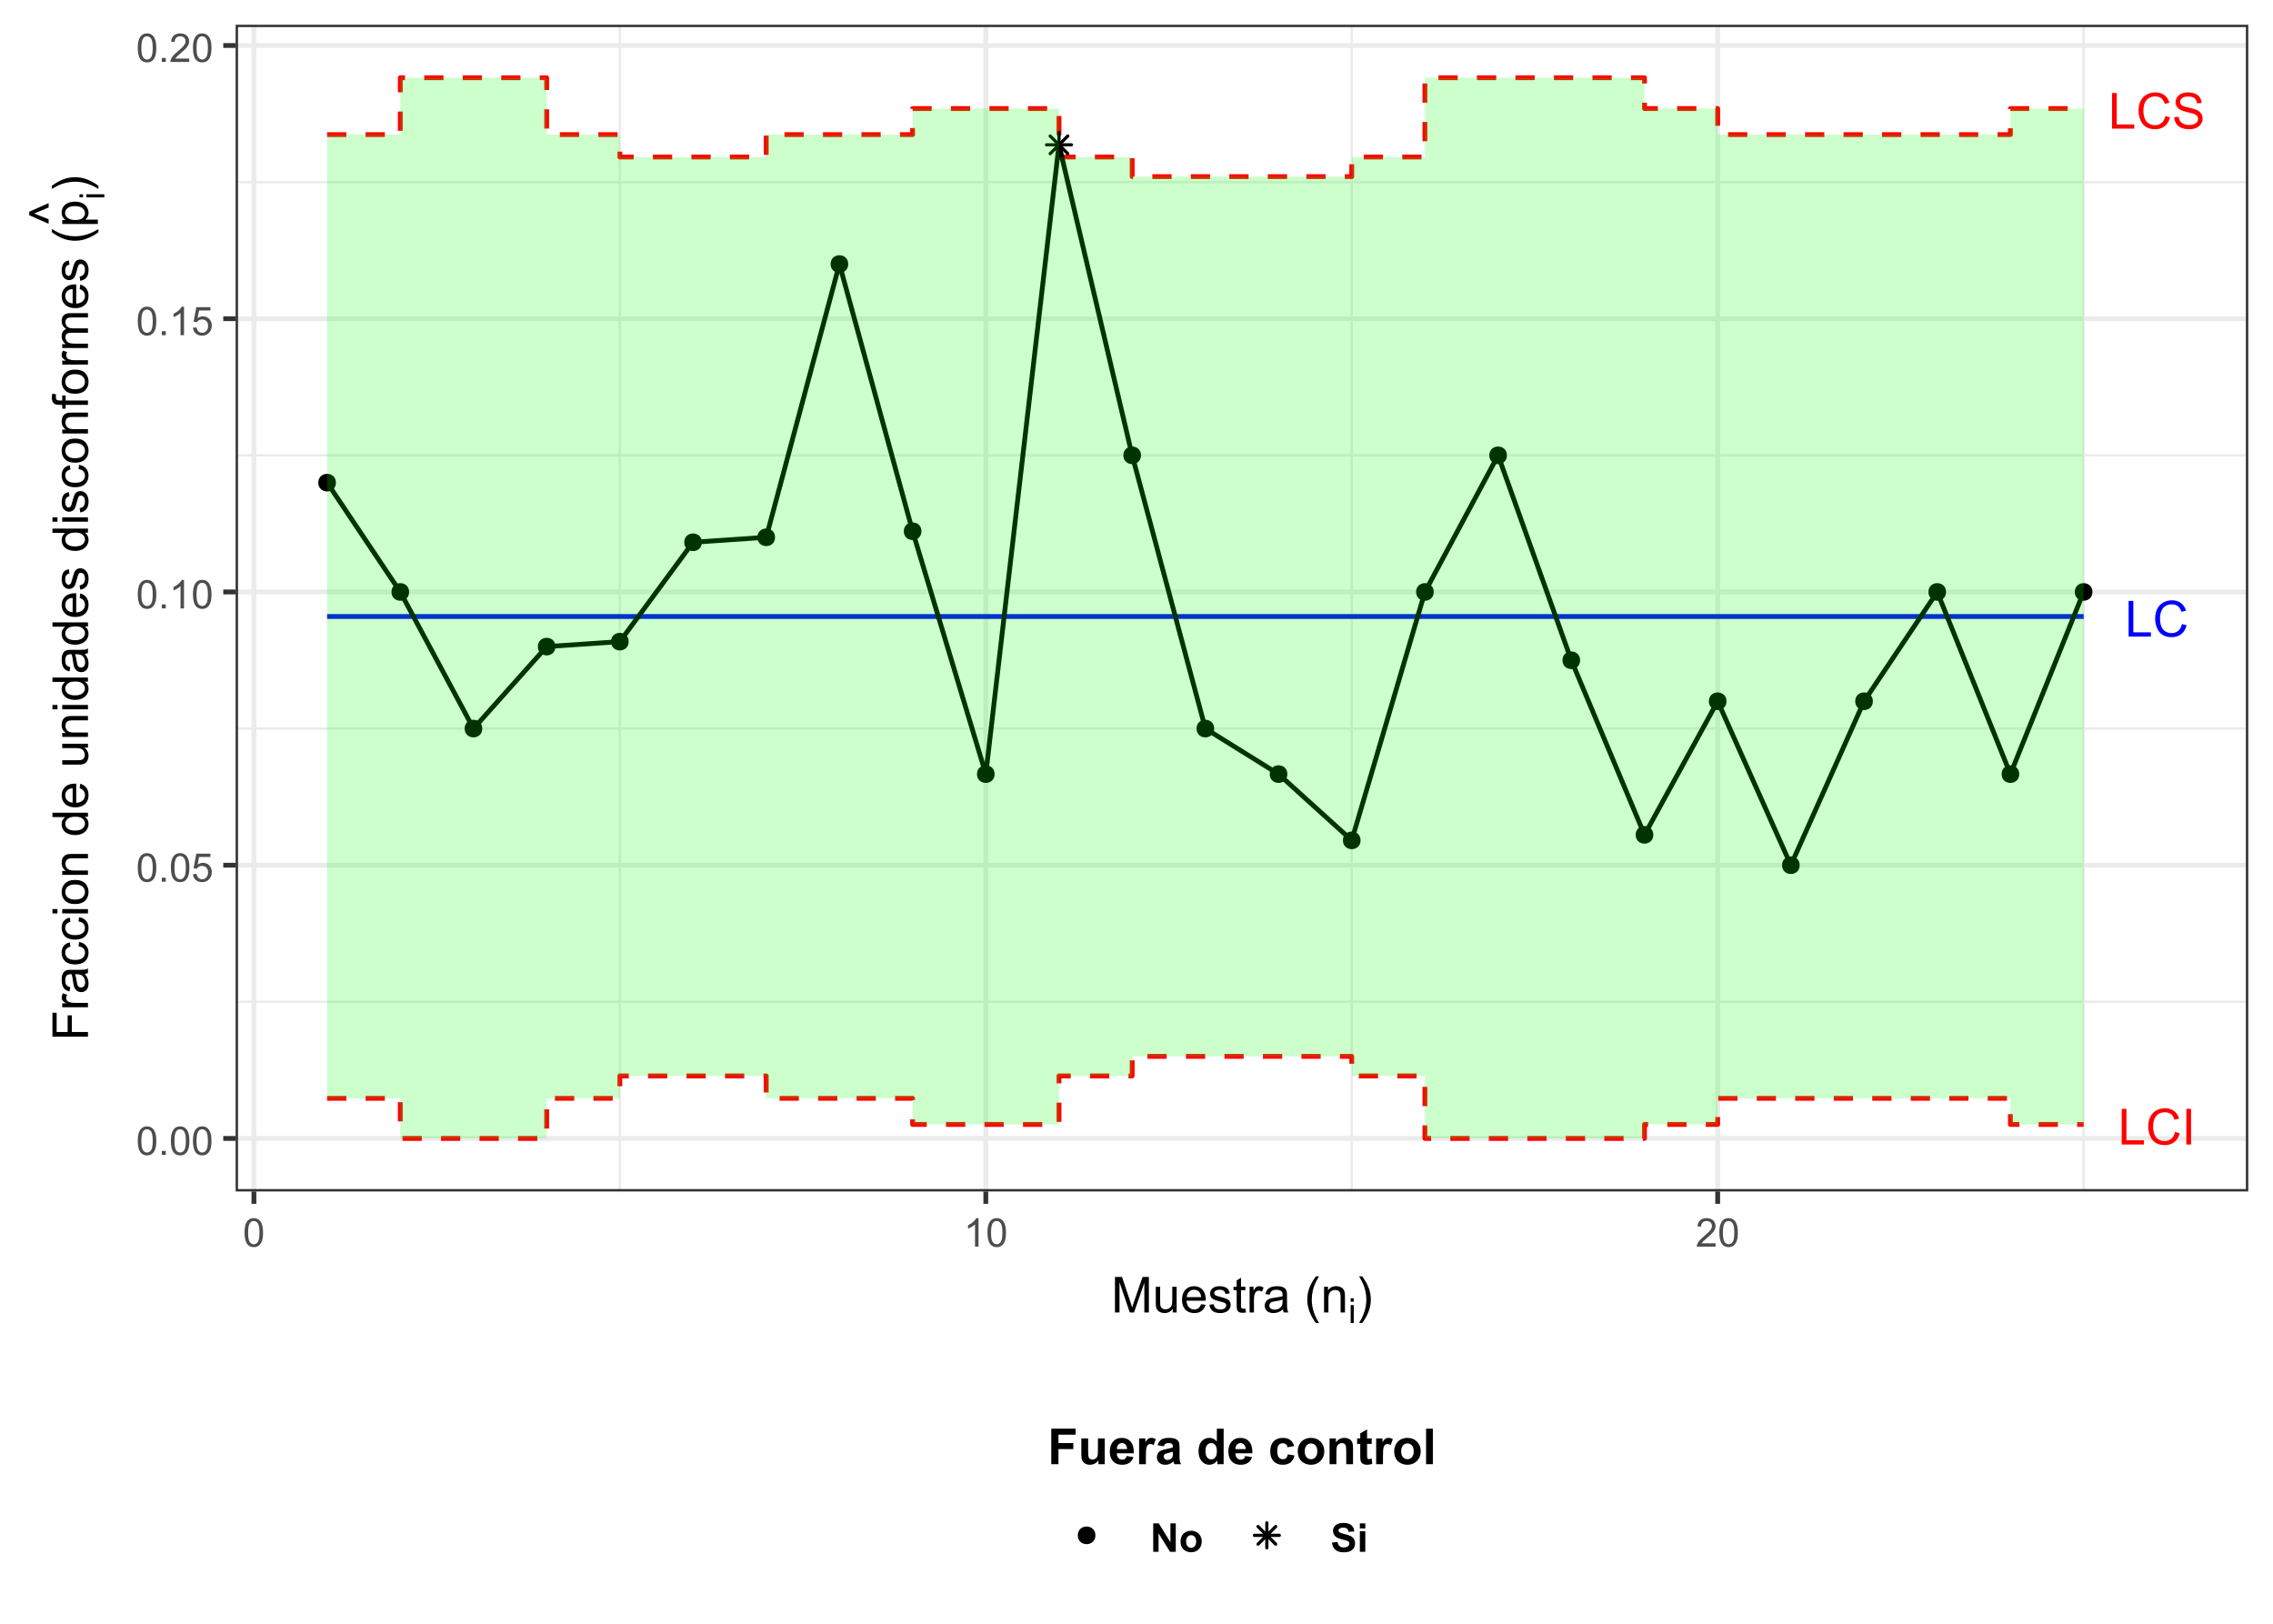 <?xml version="1.0" encoding="UTF-8"?>
<svg xmlns="http://www.w3.org/2000/svg" xmlns:xlink="http://www.w3.org/1999/xlink" width="504" height="360" viewBox="0 0 504 360">
<defs>
<g>
<g id="glyph-0-0">
<path d="M 0.809 0 L 0.809 -7.902 L 1.855 -7.902 L 1.855 -0.934 L 5.746 -0.934 L 5.746 0 Z M 0.809 0 "/>
</g>
<g id="glyph-0-1">
<path d="M 6.488 -2.77 L 7.535 -2.508 C 7.316 -1.648 6.922 -0.992 6.352 -0.543 C 5.781 -0.09 5.086 0.133 4.266 0.133 C 3.414 0.133 2.719 -0.039 2.188 -0.387 C 1.652 -0.73 1.246 -1.234 0.969 -1.891 C 0.688 -2.551 0.551 -3.254 0.551 -4.012 C 0.551 -4.832 0.707 -5.551 1.023 -6.164 C 1.336 -6.777 1.785 -7.242 2.363 -7.559 C 2.945 -7.879 3.582 -8.039 4.281 -8.039 C 5.07 -8.039 5.734 -7.836 6.273 -7.434 C 6.812 -7.031 7.188 -6.465 7.402 -5.734 L 6.371 -5.492 C 6.188 -6.066 5.922 -6.488 5.574 -6.75 C 5.227 -7.012 4.785 -7.141 4.258 -7.141 C 3.652 -7.141 3.145 -6.996 2.734 -6.707 C 2.328 -6.414 2.043 -6.023 1.875 -5.535 C 1.711 -5.043 1.629 -4.535 1.629 -4.016 C 1.629 -3.344 1.727 -2.758 1.922 -2.258 C 2.117 -1.754 2.422 -1.379 2.836 -1.133 C 3.25 -0.883 3.695 -0.762 4.176 -0.762 C 4.762 -0.762 5.258 -0.93 5.664 -1.266 C 6.07 -1.605 6.348 -2.105 6.488 -2.77 Z M 6.488 -2.77 "/>
</g>
<g id="glyph-0-2">
<path d="M 1.031 0 L 1.031 -7.902 L 2.074 -7.902 L 2.074 0 Z M 1.031 0 "/>
</g>
<g id="glyph-0-3">
<path d="M 0.496 -2.539 L 1.48 -2.625 C 1.527 -2.23 1.637 -1.906 1.809 -1.652 C 1.98 -1.398 2.246 -1.195 2.605 -1.039 C 2.965 -0.883 3.367 -0.805 3.816 -0.805 C 4.215 -0.805 4.566 -0.863 4.871 -0.98 C 5.18 -1.102 5.406 -1.262 5.555 -1.469 C 5.703 -1.676 5.777 -1.902 5.777 -2.145 C 5.777 -2.395 5.707 -2.609 5.562 -2.797 C 5.418 -2.98 5.184 -3.137 4.852 -3.262 C 4.641 -3.344 4.172 -3.473 3.445 -3.648 C 2.719 -3.82 2.211 -3.984 1.918 -4.141 C 1.543 -4.336 1.262 -4.582 1.074 -4.875 C 0.891 -5.168 0.797 -5.496 0.797 -5.859 C 0.797 -6.258 0.91 -6.633 1.137 -6.977 C 1.363 -7.324 1.695 -7.59 2.129 -7.77 C 2.562 -7.949 3.047 -8.039 3.578 -8.039 C 4.164 -8.039 4.68 -7.941 5.129 -7.754 C 5.578 -7.566 5.922 -7.289 6.16 -6.922 C 6.402 -6.555 6.531 -6.141 6.551 -5.676 L 5.547 -5.602 C 5.492 -6.102 5.309 -6.477 5 -6.734 C 4.688 -6.988 4.23 -7.117 3.621 -7.117 C 2.988 -7.117 2.527 -7 2.238 -6.77 C 1.949 -6.535 1.805 -6.258 1.805 -5.93 C 1.805 -5.645 1.91 -5.41 2.113 -5.23 C 2.312 -5.047 2.84 -4.859 3.691 -4.664 C 4.539 -4.473 5.121 -4.305 5.438 -4.16 C 5.898 -3.949 6.238 -3.68 6.457 -3.355 C 6.676 -3.031 6.785 -2.656 6.785 -2.23 C 6.785 -1.812 6.668 -1.414 6.426 -1.043 C 6.184 -0.672 5.84 -0.383 5.387 -0.176 C 4.938 0.031 4.43 0.133 3.863 0.133 C 3.148 0.133 2.551 0.031 2.066 -0.18 C 1.582 -0.387 1.203 -0.699 0.93 -1.117 C 0.656 -1.539 0.512 -2.012 0.496 -2.539 Z M 0.496 -2.539 "/>
</g>
<g id="glyph-1-0">
<path d="M 0.367 -3.105 C 0.367 -3.852 0.441 -4.449 0.594 -4.906 C 0.75 -5.359 0.977 -5.711 1.277 -5.957 C 1.582 -6.203 1.961 -6.324 2.418 -6.324 C 2.758 -6.324 3.055 -6.258 3.309 -6.121 C 3.562 -5.984 3.773 -5.789 3.941 -5.531 C 4.105 -5.277 4.238 -4.965 4.332 -4.594 C 4.426 -4.227 4.473 -3.73 4.473 -3.105 C 4.473 -2.367 4.398 -1.77 4.246 -1.316 C 4.094 -0.863 3.867 -0.512 3.562 -0.266 C 3.262 -0.016 2.879 0.109 2.418 0.109 C 1.812 0.109 1.336 -0.109 0.988 -0.547 C 0.574 -1.07 0.367 -1.922 0.367 -3.105 M 1.16 -3.105 C 1.16 -2.074 1.281 -1.383 1.523 -1.043 C 1.766 -0.699 2.062 -0.527 2.418 -0.527 C 2.773 -0.527 3.074 -0.699 3.316 -1.043 C 3.559 -1.387 3.68 -2.074 3.68 -3.105 C 3.68 -4.145 3.559 -4.832 3.316 -5.172 C 3.074 -5.516 2.773 -5.684 2.41 -5.684 C 2.055 -5.684 1.773 -5.535 1.559 -5.234 C 1.293 -4.852 1.16 -4.141 1.16 -3.105 Z M 1.16 -3.105 "/>
</g>
<g id="glyph-1-1">
<path d="M 0.801 0 L 0.801 -0.883 L 1.68 -0.883 L 1.68 0 Z M 0.801 0 "/>
</g>
<g id="glyph-1-2">
<path d="M 0.367 -1.648 L 1.176 -1.719 C 1.238 -1.324 1.379 -1.027 1.598 -0.828 C 1.816 -0.629 2.078 -0.527 2.391 -0.527 C 2.762 -0.527 3.078 -0.668 3.336 -0.949 C 3.594 -1.23 3.723 -1.602 3.723 -2.066 C 3.723 -2.508 3.598 -2.855 3.348 -3.109 C 3.102 -3.367 2.777 -3.492 2.375 -3.492 C 2.125 -3.492 1.902 -3.438 1.703 -3.324 C 1.5 -3.211 1.344 -3.062 1.23 -2.883 L 0.504 -2.977 L 1.113 -6.215 L 4.246 -6.215 L 4.246 -5.473 L 1.73 -5.473 L 1.391 -3.781 C 1.77 -4.043 2.168 -4.176 2.582 -4.176 C 3.133 -4.176 3.598 -3.984 3.977 -3.605 C 4.352 -3.223 4.543 -2.734 4.543 -2.137 C 4.543 -1.566 4.375 -1.074 4.043 -0.656 C 3.641 -0.148 3.09 0.109 2.391 0.109 C 1.816 0.109 1.348 -0.055 0.984 -0.375 C 0.625 -0.695 0.418 -1.121 0.367 -1.648 Z M 0.367 -1.648 "/>
</g>
<g id="glyph-1-3">
<path d="M 3.277 0 L 2.504 0 L 2.504 -4.93 C 2.32 -4.75 2.074 -4.574 1.773 -4.395 C 1.469 -4.219 1.199 -4.086 0.957 -3.996 L 0.957 -4.742 C 1.391 -4.945 1.77 -5.195 2.094 -5.484 C 2.418 -5.773 2.645 -6.055 2.781 -6.324 L 3.277 -6.324 Z M 3.277 0 "/>
</g>
<g id="glyph-1-4">
<path d="M 4.43 -0.742 L 4.43 0 L 0.266 0 C 0.262 -0.188 0.289 -0.367 0.355 -0.539 C 0.461 -0.82 0.633 -1.102 0.867 -1.375 C 1.098 -1.648 1.438 -1.969 1.879 -2.328 C 2.562 -2.891 3.023 -3.336 3.266 -3.664 C 3.508 -3.992 3.625 -4.301 3.625 -4.594 C 3.625 -4.898 3.516 -5.16 3.297 -5.367 C 3.078 -5.578 2.793 -5.684 2.441 -5.684 C 2.066 -5.684 1.77 -5.574 1.547 -5.352 C 1.324 -5.125 1.211 -4.816 1.207 -4.422 L 0.414 -4.504 C 0.469 -5.098 0.672 -5.547 1.027 -5.859 C 1.383 -6.168 1.859 -6.324 2.457 -6.324 C 3.062 -6.324 3.539 -6.156 3.895 -5.824 C 4.246 -5.488 4.422 -5.07 4.422 -4.578 C 4.422 -4.324 4.371 -4.078 4.266 -3.832 C 4.164 -3.59 3.992 -3.332 3.754 -3.062 C 3.516 -2.793 3.117 -2.426 2.562 -1.957 C 2.098 -1.566 1.801 -1.301 1.668 -1.164 C 1.535 -1.023 1.426 -0.883 1.34 -0.742 Z M 4.43 -0.742 "/>
</g>
<g id="glyph-2-0">
<path d="M 0.816 0 L 0.816 -7.875 L 2.383 -7.875 L 4.25 -2.297 C 4.422 -1.781 4.547 -1.391 4.625 -1.133 C 4.715 -1.418 4.855 -1.84 5.043 -2.395 L 6.93 -7.875 L 8.332 -7.875 L 8.332 0 L 7.328 0 L 7.328 -6.59 L 5.039 0 L 4.098 0 L 1.82 -6.703 L 1.82 0 Z M 0.816 0 "/>
</g>
<g id="glyph-2-1">
<path d="M 4.465 0 L 4.465 -0.836 C 4.02 -0.195 3.414 0.129 2.652 0.129 C 2.316 0.129 2.004 0.062 1.711 -0.062 C 1.418 -0.195 1.203 -0.355 1.062 -0.551 C 0.918 -0.746 0.82 -0.984 0.762 -1.266 C 0.723 -1.457 0.703 -1.758 0.703 -2.172 L 0.703 -5.703 L 1.672 -5.703 L 1.672 -2.539 C 1.672 -2.035 1.691 -1.695 1.73 -1.52 C 1.789 -1.266 1.918 -1.066 2.117 -0.922 C 2.312 -0.777 2.555 -0.703 2.848 -0.703 C 3.137 -0.703 3.41 -0.777 3.664 -0.926 C 3.918 -1.074 4.098 -1.277 4.203 -1.535 C 4.309 -1.789 4.359 -2.16 4.359 -2.648 L 4.359 -5.703 L 5.328 -5.703 L 5.328 0 Z M 4.465 0 "/>
</g>
<g id="glyph-2-2">
<path d="M 4.629 -1.836 L 5.629 -1.715 C 5.473 -1.129 5.18 -0.676 4.754 -0.355 C 4.328 -0.031 3.781 0.129 3.121 0.129 C 2.285 0.129 1.625 -0.129 1.137 -0.641 C 0.648 -1.156 0.402 -1.875 0.402 -2.805 C 0.402 -3.762 0.648 -4.508 1.145 -5.039 C 1.637 -5.566 2.277 -5.832 3.066 -5.832 C 3.828 -5.832 4.453 -5.574 4.938 -5.055 C 5.418 -4.535 5.66 -3.805 5.66 -2.863 C 5.66 -2.805 5.66 -2.719 5.656 -2.605 L 1.402 -2.605 C 1.438 -1.977 1.613 -1.5 1.934 -1.164 C 2.254 -0.832 2.648 -0.664 3.125 -0.664 C 3.48 -0.664 3.781 -0.758 4.035 -0.945 C 4.285 -1.133 4.484 -1.43 4.629 -1.836 M 1.457 -3.398 L 4.641 -3.398 C 4.598 -3.879 4.477 -4.238 4.273 -4.48 C 3.969 -4.852 3.566 -5.039 3.078 -5.039 C 2.633 -5.039 2.262 -4.891 1.957 -4.594 C 1.656 -4.297 1.488 -3.898 1.457 -3.398 Z M 1.457 -3.398 "/>
</g>
<g id="glyph-2-3">
<path d="M 0.34 -1.703 L 1.293 -1.852 C 1.348 -1.469 1.496 -1.176 1.742 -0.973 C 1.988 -0.77 2.332 -0.664 2.773 -0.664 C 3.215 -0.664 3.547 -0.758 3.758 -0.938 C 3.977 -1.117 4.082 -1.332 4.082 -1.574 C 4.082 -1.793 3.988 -1.965 3.797 -2.09 C 3.664 -2.176 3.336 -2.285 2.809 -2.418 C 2.102 -2.598 1.609 -2.75 1.336 -2.883 C 1.062 -3.012 0.852 -3.191 0.711 -3.426 C 0.57 -3.656 0.5 -3.91 0.5 -4.188 C 0.5 -4.445 0.559 -4.68 0.676 -4.895 C 0.789 -5.113 0.949 -5.293 1.148 -5.438 C 1.301 -5.547 1.504 -5.641 1.766 -5.719 C 2.023 -5.793 2.301 -5.832 2.602 -5.832 C 3.047 -5.832 3.441 -5.77 3.777 -5.641 C 4.117 -5.512 4.367 -5.336 4.527 -5.117 C 4.688 -4.895 4.801 -4.602 4.859 -4.234 L 3.914 -4.102 C 3.871 -4.398 3.75 -4.625 3.543 -4.789 C 3.336 -4.957 3.047 -5.039 2.668 -5.039 C 2.227 -5.039 1.91 -4.965 1.719 -4.816 C 1.527 -4.672 1.434 -4.5 1.434 -4.301 C 1.434 -4.176 1.473 -4.062 1.551 -3.965 C 1.633 -3.859 1.754 -3.773 1.922 -3.707 C 2.02 -3.672 2.305 -3.586 2.777 -3.461 C 3.461 -3.277 3.938 -3.125 4.207 -3.012 C 4.48 -2.895 4.691 -2.727 4.844 -2.504 C 5 -2.281 5.074 -2.004 5.074 -1.676 C 5.074 -1.352 4.98 -1.051 4.793 -0.766 C 4.605 -0.48 4.336 -0.262 3.98 -0.105 C 3.625 0.051 3.223 0.129 2.777 0.129 C 2.035 0.129 1.473 -0.023 1.082 -0.332 C 0.695 -0.641 0.445 -1.098 0.34 -1.703 Z M 0.34 -1.703 "/>
</g>
<g id="glyph-2-4">
<path d="M 2.836 -0.863 L 2.977 -0.012 C 2.703 0.047 2.461 0.074 2.246 0.074 C 1.895 0.074 1.621 0.02 1.43 -0.09 C 1.234 -0.203 1.098 -0.348 1.02 -0.527 C 0.941 -0.711 0.902 -1.09 0.902 -1.672 L 0.902 -4.953 L 0.195 -4.953 L 0.195 -5.703 L 0.902 -5.703 L 0.902 -7.117 L 1.863 -7.695 L 1.863 -5.703 L 2.836 -5.703 L 2.836 -4.953 L 1.863 -4.953 L 1.863 -1.617 C 1.863 -1.34 1.879 -1.164 1.914 -1.086 C 1.949 -1.008 2.004 -0.945 2.082 -0.898 C 2.16 -0.852 2.27 -0.828 2.41 -0.828 C 2.52 -0.828 2.66 -0.84 2.836 -0.863 Z M 2.836 -0.863 "/>
</g>
<g id="glyph-2-5">
<path d="M 0.715 0 L 0.715 -5.703 L 1.586 -5.703 L 1.586 -4.84 C 1.805 -5.242 2.012 -5.512 2.199 -5.641 C 2.387 -5.77 2.594 -5.832 2.82 -5.832 C 3.145 -5.832 3.477 -5.73 3.812 -5.523 L 3.48 -4.625 C 3.242 -4.766 3.008 -4.832 2.773 -4.836 C 2.559 -4.832 2.371 -4.77 2.203 -4.645 C 2.035 -4.516 1.914 -4.34 1.844 -4.113 C 1.734 -3.77 1.68 -3.395 1.68 -2.984 L 1.68 0 Z M 0.715 0 "/>
</g>
<g id="glyph-2-6">
<path d="M 4.445 -0.703 C 4.09 -0.398 3.746 -0.184 3.414 -0.059 C 3.082 0.066 2.727 0.129 2.348 0.129 C 1.719 0.129 1.238 -0.023 0.902 -0.332 C 0.566 -0.637 0.398 -1.027 0.398 -1.504 C 0.398 -1.781 0.461 -2.039 0.59 -2.27 C 0.715 -2.5 0.883 -2.688 1.086 -2.824 C 1.293 -2.965 1.523 -3.07 1.781 -3.141 C 1.973 -3.191 2.258 -3.242 2.641 -3.289 C 3.422 -3.379 3.996 -3.492 4.367 -3.621 C 4.371 -3.754 4.371 -3.836 4.371 -3.871 C 4.371 -4.266 4.281 -4.543 4.098 -4.703 C 3.852 -4.922 3.484 -5.031 2.996 -5.031 C 2.543 -5.031 2.207 -4.953 1.988 -4.793 C 1.773 -4.633 1.613 -4.352 1.508 -3.949 L 0.562 -4.078 C 0.648 -4.48 0.793 -4.809 0.988 -5.059 C 1.184 -5.305 1.469 -5.496 1.844 -5.633 C 2.215 -5.766 2.645 -5.832 3.137 -5.832 C 3.625 -5.832 4.02 -5.777 4.324 -5.66 C 4.629 -5.547 4.852 -5.402 4.996 -5.23 C 5.137 -5.055 5.238 -4.836 5.297 -4.57 C 5.328 -4.406 5.344 -4.109 5.344 -3.68 L 5.344 -2.391 C 5.344 -1.492 5.363 -0.922 5.406 -0.684 C 5.445 -0.445 5.527 -0.219 5.648 0 L 4.641 0 C 4.539 -0.199 4.477 -0.434 4.445 -0.703 M 4.367 -2.863 C 4.016 -2.719 3.488 -2.598 2.789 -2.496 C 2.391 -2.441 2.109 -2.375 1.945 -2.305 C 1.781 -2.234 1.652 -2.129 1.562 -1.988 C 1.473 -1.852 1.43 -1.699 1.43 -1.531 C 1.43 -1.273 1.527 -1.059 1.723 -0.887 C 1.918 -0.715 2.203 -0.629 2.578 -0.629 C 2.949 -0.629 3.281 -0.711 3.57 -0.871 C 3.863 -1.035 4.074 -1.258 4.211 -1.543 C 4.316 -1.762 4.367 -2.082 4.367 -2.508 Z M 4.367 -2.863 "/>
</g>
<g id="glyph-2-7">
</g>
<g id="glyph-2-8">
<path d="M 2.574 2.316 C 2.039 1.641 1.59 0.855 1.219 -0.047 C 0.852 -0.949 0.664 -1.887 0.664 -2.852 C 0.664 -3.703 0.805 -4.52 1.078 -5.301 C 1.402 -6.207 1.898 -7.109 2.574 -8.008 L 3.266 -8.008 C 2.832 -7.262 2.547 -6.73 2.406 -6.414 C 2.188 -5.918 2.016 -5.402 1.891 -4.867 C 1.738 -4.195 1.66 -3.523 1.66 -2.848 C 1.66 -1.125 2.195 0.598 3.266 2.316 Z M 2.574 2.316 "/>
</g>
<g id="glyph-2-9">
<path d="M 0.727 0 L 0.727 -5.703 L 1.594 -5.703 L 1.594 -4.895 C 2.016 -5.52 2.621 -5.832 3.41 -5.832 C 3.754 -5.832 4.07 -5.77 4.359 -5.648 C 4.648 -5.523 4.863 -5.363 5.008 -5.16 C 5.148 -4.961 5.25 -4.723 5.305 -4.445 C 5.344 -4.27 5.359 -3.953 5.359 -3.508 L 5.359 0 L 4.395 0 L 4.395 -3.469 C 4.395 -3.863 4.355 -4.156 4.281 -4.352 C 4.207 -4.547 4.07 -4.703 3.879 -4.82 C 3.688 -4.938 3.465 -4.996 3.207 -4.996 C 2.793 -4.996 2.438 -4.863 2.141 -4.602 C 1.84 -4.34 1.691 -3.844 1.691 -3.117 L 1.691 0 Z M 0.727 0 "/>
</g>
<g id="glyph-2-10">
<path d="M 1.359 2.316 L 0.664 2.316 C 1.738 0.598 2.273 -1.125 2.273 -2.848 C 2.273 -3.52 2.195 -4.188 2.039 -4.852 C 1.918 -5.387 1.75 -5.902 1.531 -6.398 C 1.391 -6.719 1.102 -7.258 0.664 -8.008 L 1.359 -8.008 C 2.031 -7.109 2.531 -6.207 2.852 -5.301 C 3.129 -4.52 3.266 -3.703 3.266 -2.852 C 3.266 -1.887 3.082 -0.949 2.711 -0.047 C 2.34 0.855 1.891 1.641 1.359 2.316 Z M 1.359 2.316 "/>
</g>
<g id="glyph-3-0">
<path d="M 0.512 -4.734 L 0.512 -5.512 L 1.188 -5.512 L 1.188 -4.734 L 0.512 -4.734 M 0.512 0 L 0.512 -3.992 L 1.188 -3.992 L 1.188 0 Z M 0.512 0 "/>
</g>
<g id="glyph-4-0">
<path d="M 0 -0.902 L -7.875 -0.902 L -7.875 -6.215 L -6.945 -6.215 L -6.945 -1.945 L -4.508 -1.945 L -4.508 -5.641 L -3.578 -5.641 L -3.578 -1.945 L 0 -1.945 Z M 0 -0.902 "/>
</g>
<g id="glyph-4-1">
<path d="M 0 -0.715 L -5.703 -0.715 L -5.703 -1.586 L -4.84 -1.586 C -5.242 -1.805 -5.512 -2.012 -5.641 -2.199 C -5.77 -2.387 -5.832 -2.594 -5.832 -2.82 C -5.832 -3.145 -5.73 -3.477 -5.523 -3.812 L -4.625 -3.48 C -4.766 -3.246 -4.832 -3.008 -4.836 -2.773 C -4.832 -2.559 -4.77 -2.371 -4.645 -2.203 C -4.516 -2.035 -4.34 -1.914 -4.113 -1.844 C -3.77 -1.734 -3.395 -1.68 -2.984 -1.68 L 0 -1.68 Z M 0 -0.715 "/>
</g>
<g id="glyph-4-2">
<path d="M -0.703 -4.445 C -0.398 -4.09 -0.184 -3.746 -0.059 -3.414 C 0.066 -3.082 0.129 -2.727 0.129 -2.348 C 0.129 -1.719 -0.023 -1.238 -0.332 -0.902 C -0.637 -0.566 -1.027 -0.398 -1.504 -0.398 C -1.781 -0.398 -2.039 -0.461 -2.27 -0.59 C -2.5 -0.715 -2.688 -0.883 -2.824 -1.086 C -2.965 -1.293 -3.07 -1.527 -3.141 -1.785 C -3.191 -1.973 -3.242 -2.258 -3.289 -2.641 C -3.379 -3.422 -3.492 -3.996 -3.621 -4.367 C -3.754 -4.371 -3.836 -4.371 -3.871 -4.371 C -4.266 -4.371 -4.543 -4.281 -4.703 -4.098 C -4.922 -3.852 -5.031 -3.484 -5.031 -2.996 C -5.031 -2.543 -4.953 -2.207 -4.793 -1.988 C -4.633 -1.773 -4.352 -1.613 -3.949 -1.508 L -4.078 -0.562 C -4.48 -0.648 -4.809 -0.793 -5.059 -0.988 C -5.305 -1.184 -5.496 -1.469 -5.633 -1.844 C -5.766 -2.215 -5.832 -2.645 -5.832 -3.137 C -5.832 -3.625 -5.777 -4.02 -5.66 -4.324 C -5.547 -4.629 -5.402 -4.852 -5.23 -4.996 C -5.055 -5.137 -4.836 -5.238 -4.57 -5.297 C -4.406 -5.328 -4.109 -5.344 -3.68 -5.344 L -2.391 -5.344 C -1.492 -5.344 -0.922 -5.363 -0.684 -5.406 C -0.445 -5.445 -0.219 -5.527 0 -5.648 L 0 -4.641 C -0.199 -4.539 -0.434 -4.477 -0.703 -4.445 M -2.863 -4.367 C -2.719 -4.016 -2.598 -3.488 -2.496 -2.789 C -2.441 -2.391 -2.375 -2.109 -2.305 -1.945 C -2.234 -1.781 -2.129 -1.652 -1.988 -1.562 C -1.852 -1.473 -1.699 -1.43 -1.531 -1.43 C -1.273 -1.43 -1.059 -1.527 -0.887 -1.723 C -0.715 -1.918 -0.629 -2.203 -0.629 -2.578 C -0.629 -2.949 -0.711 -3.281 -0.871 -3.57 C -1.035 -3.863 -1.258 -4.074 -1.543 -4.211 C -1.762 -4.316 -2.082 -4.367 -2.508 -4.367 Z M -2.863 -4.367 "/>
</g>
<g id="glyph-4-3">
<path d="M -2.09 -4.445 L -1.965 -5.398 C -1.309 -5.293 -0.797 -5.027 -0.426 -4.602 C -0.055 -4.172 0.129 -3.648 0.129 -3.023 C 0.129 -2.242 -0.125 -1.617 -0.637 -1.141 C -1.148 -0.668 -1.879 -0.43 -2.832 -0.43 C -3.445 -0.43 -3.984 -0.531 -4.445 -0.734 C -4.91 -0.941 -5.254 -1.25 -5.488 -1.668 C -5.719 -2.086 -5.832 -2.539 -5.832 -3.031 C -5.832 -3.648 -5.676 -4.156 -5.363 -4.551 C -5.051 -4.941 -4.605 -5.195 -4.027 -5.305 L -3.883 -4.367 C -4.266 -4.277 -4.555 -4.117 -4.75 -3.891 C -4.941 -3.664 -5.039 -3.391 -5.039 -3.066 C -5.039 -2.578 -4.863 -2.184 -4.516 -1.879 C -4.164 -1.574 -3.613 -1.422 -2.859 -1.422 C -2.09 -1.422 -1.535 -1.57 -1.188 -1.863 C -0.84 -2.156 -0.664 -2.539 -0.664 -3.012 C -0.664 -3.395 -0.781 -3.711 -1.016 -3.965 C -1.246 -4.219 -1.605 -4.379 -2.09 -4.445 Z M -2.09 -4.445 "/>
</g>
<g id="glyph-4-4">
<path d="M -6.762 -0.73 L -7.875 -0.73 L -7.875 -1.699 L -6.762 -1.699 L -6.762 -0.73 M 0 -0.73 L -5.703 -0.73 L -5.703 -1.699 L 0 -1.695 Z M 0 -0.73 "/>
</g>
<g id="glyph-4-5">
<path d="M -2.852 -0.367 C -3.91 -0.367 -4.691 -0.66 -5.199 -1.246 C -5.621 -1.738 -5.832 -2.336 -5.832 -3.039 C -5.832 -3.824 -5.574 -4.465 -5.062 -4.961 C -4.547 -5.461 -3.84 -5.711 -2.934 -5.711 C -2.199 -5.711 -1.621 -5.598 -1.199 -5.379 C -0.781 -5.16 -0.453 -4.84 -0.219 -4.418 C 0.012 -3.996 0.129 -3.539 0.129 -3.039 C 0.129 -2.242 -0.129 -1.598 -0.641 -1.105 C -1.152 -0.613 -1.891 -0.367 -2.852 -0.367 M -2.852 -1.359 C -2.121 -1.359 -1.574 -1.52 -1.211 -1.836 C -0.848 -2.156 -0.664 -2.555 -0.664 -3.039 C -0.664 -3.52 -0.848 -3.918 -1.215 -4.238 C -1.578 -4.555 -2.137 -4.715 -2.883 -4.715 C -3.59 -4.715 -4.125 -4.555 -4.488 -4.234 C -4.852 -3.914 -5.031 -3.516 -5.031 -3.039 C -5.031 -2.559 -4.852 -2.156 -4.492 -1.836 C -4.129 -1.52 -3.582 -1.359 -2.852 -1.359 Z M -2.852 -1.359 "/>
</g>
<g id="glyph-4-6">
<path d="M 0 -0.727 L -5.703 -0.727 L -5.703 -1.594 L -4.895 -1.594 C -5.52 -2.016 -5.832 -2.621 -5.832 -3.41 C -5.832 -3.754 -5.77 -4.07 -5.648 -4.359 C -5.523 -4.648 -5.363 -4.863 -5.16 -5.008 C -4.961 -5.148 -4.723 -5.25 -4.445 -5.305 C -4.27 -5.344 -3.953 -5.359 -3.508 -5.359 L 0 -5.359 L 0 -4.395 L -3.469 -4.395 C -3.863 -4.395 -4.156 -4.355 -4.352 -4.281 C -4.547 -4.207 -4.703 -4.07 -4.82 -3.879 C -4.938 -3.688 -4.996 -3.465 -4.996 -3.207 C -4.996 -2.793 -4.863 -2.438 -4.602 -2.141 C -4.34 -1.84 -3.844 -1.691 -3.117 -1.691 L 0 -1.691 Z M 0 -0.727 "/>
</g>
<g id="glyph-4-7">
</g>
<g id="glyph-4-8">
<path d="M 0 -4.426 L -0.719 -4.426 C -0.152 -4.062 0.129 -3.531 0.129 -2.832 C 0.129 -2.375 0.004 -1.957 -0.246 -1.578 C -0.496 -1.195 -0.848 -0.898 -1.297 -0.691 C -1.746 -0.48 -2.262 -0.375 -2.848 -0.375 C -3.414 -0.375 -3.934 -0.473 -4.395 -0.66 C -4.859 -0.852 -5.215 -1.137 -5.461 -1.516 C -5.711 -1.895 -5.832 -2.32 -5.832 -2.789 C -5.832 -3.133 -5.762 -3.438 -5.617 -3.707 C -5.469 -3.977 -5.281 -4.191 -5.047 -4.359 L -7.875 -4.363 L -7.875 -5.324 L 0 -5.324 L 0 -4.426 M -2.848 -1.371 C -2.117 -1.371 -1.57 -1.523 -1.207 -1.832 C -0.848 -2.141 -0.664 -2.504 -0.664 -2.922 C -0.664 -3.344 -0.84 -3.703 -1.184 -4 C -1.531 -4.293 -2.059 -4.441 -2.766 -4.441 C -3.547 -4.441 -4.121 -4.293 -4.484 -3.992 C -4.852 -3.691 -5.031 -3.32 -5.031 -2.879 C -5.031 -2.449 -4.855 -2.09 -4.508 -1.801 C -4.156 -1.516 -3.602 -1.371 -2.848 -1.371 Z M -2.848 -1.371 "/>
</g>
<g id="glyph-4-9">
<path d="M -1.836 -4.629 L -1.715 -5.629 C -1.129 -5.473 -0.676 -5.18 -0.355 -4.754 C -0.031 -4.328 0.129 -3.781 0.129 -3.121 C 0.129 -2.285 -0.129 -1.625 -0.641 -1.137 C -1.156 -0.648 -1.875 -0.402 -2.805 -0.402 C -3.762 -0.402 -4.508 -0.648 -5.039 -1.145 C -5.566 -1.637 -5.832 -2.277 -5.832 -3.066 C -5.832 -3.828 -5.574 -4.453 -5.055 -4.938 C -4.535 -5.418 -3.805 -5.66 -2.863 -5.66 C -2.805 -5.66 -2.719 -5.66 -2.605 -5.656 L -2.605 -1.402 C -1.977 -1.438 -1.5 -1.613 -1.164 -1.934 C -0.832 -2.254 -0.664 -2.648 -0.664 -3.125 C -0.664 -3.48 -0.758 -3.781 -0.945 -4.035 C -1.133 -4.285 -1.43 -4.484 -1.836 -4.629 M -3.398 -1.457 L -3.398 -4.641 C -3.879 -4.598 -4.238 -4.477 -4.48 -4.273 C -4.852 -3.969 -5.039 -3.566 -5.039 -3.078 C -5.039 -2.633 -4.891 -2.262 -4.594 -1.957 C -4.297 -1.656 -3.898 -1.488 -3.398 -1.457 Z M -3.398 -1.457 "/>
</g>
<g id="glyph-4-10">
<path d="M 0 -4.465 L -0.836 -4.465 C -0.191 -4.02 0.129 -3.414 0.129 -2.652 C 0.129 -2.316 0.062 -2.004 -0.062 -1.711 C -0.191 -1.418 -0.355 -1.203 -0.551 -1.062 C -0.746 -0.918 -0.984 -0.82 -1.266 -0.762 C -1.457 -0.723 -1.758 -0.703 -2.172 -0.703 L -5.703 -0.703 L -5.703 -1.672 L -2.539 -1.672 C -2.035 -1.672 -1.695 -1.691 -1.52 -1.73 C -1.266 -1.789 -1.066 -1.918 -0.922 -2.117 C -0.777 -2.312 -0.703 -2.555 -0.703 -2.848 C -0.703 -3.137 -0.777 -3.41 -0.926 -3.664 C -1.074 -3.918 -1.277 -4.098 -1.535 -4.203 C -1.789 -4.309 -2.16 -4.359 -2.648 -4.359 L -5.703 -4.359 L -5.703 -5.328 L 0 -5.328 Z M 0 -4.465 "/>
</g>
<g id="glyph-4-11">
<path d="M -1.703 -0.34 L -1.852 -1.293 C -1.469 -1.348 -1.176 -1.496 -0.973 -1.742 C -0.77 -1.988 -0.664 -2.332 -0.664 -2.773 C -0.664 -3.215 -0.758 -3.547 -0.938 -3.758 C -1.117 -3.977 -1.332 -4.082 -1.574 -4.082 C -1.793 -4.082 -1.965 -3.988 -2.09 -3.797 C -2.176 -3.664 -2.285 -3.336 -2.418 -2.809 C -2.598 -2.102 -2.75 -1.609 -2.883 -1.336 C -3.012 -1.062 -3.191 -0.852 -3.426 -0.711 C -3.656 -0.57 -3.91 -0.5 -4.188 -0.5 C -4.445 -0.5 -4.68 -0.559 -4.895 -0.676 C -5.113 -0.789 -5.293 -0.949 -5.438 -1.148 C -5.547 -1.301 -5.641 -1.504 -5.719 -1.766 C -5.793 -2.023 -5.832 -2.301 -5.832 -2.602 C -5.832 -3.047 -5.77 -3.441 -5.641 -3.777 C -5.512 -4.117 -5.336 -4.367 -5.117 -4.527 C -4.895 -4.688 -4.602 -4.801 -4.234 -4.859 L -4.102 -3.914 C -4.398 -3.871 -4.625 -3.75 -4.789 -3.543 C -4.957 -3.336 -5.039 -3.047 -5.039 -2.668 C -5.039 -2.227 -4.965 -1.91 -4.816 -1.719 C -4.672 -1.527 -4.5 -1.434 -4.301 -1.434 C -4.176 -1.434 -4.062 -1.473 -3.965 -1.551 C -3.859 -1.633 -3.773 -1.754 -3.707 -1.922 C -3.672 -2.02 -3.586 -2.305 -3.461 -2.777 C -3.277 -3.461 -3.125 -3.938 -3.012 -4.207 C -2.895 -4.48 -2.727 -4.691 -2.504 -4.844 C -2.281 -5 -2.004 -5.074 -1.676 -5.074 C -1.352 -5.074 -1.051 -4.98 -0.766 -4.793 C -0.48 -4.605 -0.262 -4.336 -0.105 -3.98 C 0.051 -3.625 0.129 -3.223 0.129 -2.777 C 0.129 -2.035 -0.023 -1.473 -0.332 -1.082 C -0.641 -0.695 -1.098 -0.445 -1.703 -0.34 Z M -1.703 -0.34 "/>
</g>
<g id="glyph-4-12">
<path d="M 0 -0.957 L -4.953 -0.957 L -4.953 -0.102 L -5.703 -0.102 L -5.703 -0.957 L -6.312 -0.957 C -6.695 -0.957 -6.98 -0.988 -7.164 -1.059 C -7.414 -1.152 -7.617 -1.316 -7.773 -1.551 C -7.93 -1.785 -8.008 -2.113 -8.008 -2.535 C -8.008 -2.809 -7.977 -3.109 -7.91 -3.438 L -7.07 -3.293 C -7.105 -3.094 -7.121 -2.902 -7.121 -2.723 C -7.121 -2.43 -7.059 -2.223 -6.934 -2.102 C -6.809 -1.977 -6.574 -1.918 -6.23 -1.918 L -5.703 -1.918 L -5.703 -3.031 L -4.953 -3.031 L -4.953 -1.918 L 0 -1.918 Z M 0 -0.957 "/>
</g>
<g id="glyph-4-13">
<path d="M 0 -0.727 L -5.703 -0.727 L -5.703 -1.59 L -4.902 -1.59 C -5.184 -1.77 -5.406 -2.008 -5.578 -2.305 C -5.746 -2.602 -5.832 -2.941 -5.832 -3.32 C -5.832 -3.742 -5.746 -4.09 -5.57 -4.359 C -5.395 -4.629 -5.148 -4.82 -4.836 -4.93 C -5.5 -5.383 -5.832 -5.969 -5.832 -6.691 C -5.832 -7.258 -5.676 -7.691 -5.363 -7.996 C -5.051 -8.301 -4.566 -8.453 -3.914 -8.453 L 0 -8.453 L 0 -7.492 L -3.594 -7.492 C -3.98 -7.492 -4.258 -7.461 -4.43 -7.398 C -4.598 -7.336 -4.734 -7.223 -4.84 -7.059 C -4.941 -6.895 -4.996 -6.699 -4.996 -6.477 C -4.996 -6.078 -4.863 -5.742 -4.594 -5.477 C -4.328 -5.215 -3.902 -5.082 -3.312 -5.082 L 0 -5.082 L 0 -4.113 L -3.707 -4.113 C -4.137 -4.113 -4.457 -4.035 -4.672 -3.879 C -4.887 -3.719 -4.996 -3.461 -4.996 -3.105 C -4.996 -2.832 -4.922 -2.582 -4.781 -2.352 C -4.637 -2.117 -4.426 -1.953 -4.152 -1.848 C -3.875 -1.742 -3.48 -1.691 -2.961 -1.691 L 0 -1.691 Z M 0 -0.727 "/>
</g>
<g id="glyph-4-14">
<path d="M 2.316 -2.574 C 1.641 -2.039 0.855 -1.59 -0.047 -1.219 C -0.949 -0.852 -1.887 -0.668 -2.852 -0.668 C -3.703 -0.668 -4.52 -0.805 -5.301 -1.078 C -6.207 -1.402 -7.109 -1.898 -8.008 -2.574 L -8.008 -3.266 C -7.262 -2.832 -6.73 -2.547 -6.414 -2.406 C -5.918 -2.188 -5.402 -2.016 -4.867 -1.891 C -4.195 -1.738 -3.523 -1.66 -2.848 -1.66 C -1.125 -1.66 0.598 -2.195 2.316 -3.266 Z M 2.316 -2.574 "/>
</g>
<g id="glyph-4-15">
<path d="M 2.188 -0.727 L -5.703 -0.727 L -5.703 -1.605 L -4.961 -1.605 C -5.254 -1.812 -5.469 -2.047 -5.617 -2.309 C -5.762 -2.57 -5.832 -2.887 -5.832 -3.262 C -5.832 -3.746 -5.707 -4.176 -5.457 -4.551 C -5.207 -4.922 -4.852 -5.203 -4.395 -5.391 C -3.941 -5.582 -3.438 -5.676 -2.895 -5.676 C -2.312 -5.676 -1.785 -5.574 -1.32 -5.363 C -0.852 -5.152 -0.492 -4.848 -0.246 -4.449 C 0.004 -4.051 0.129 -3.633 0.129 -3.191 C 0.129 -2.867 0.062 -2.578 -0.074 -2.324 C -0.211 -2.066 -0.383 -1.855 -0.59 -1.691 L 2.188 -1.691 L 2.188 -0.727 M -2.82 -1.602 C -2.086 -1.602 -1.543 -1.75 -1.191 -2.047 C -0.84 -2.344 -0.664 -2.703 -0.664 -3.125 C -0.664 -3.555 -0.848 -3.922 -1.211 -4.23 C -1.574 -4.535 -2.137 -4.688 -2.898 -4.688 C -3.629 -4.688 -4.172 -4.539 -4.531 -4.242 C -4.895 -3.941 -5.074 -3.586 -5.074 -3.168 C -5.074 -2.758 -4.883 -2.395 -4.5 -2.074 C -4.113 -1.758 -3.555 -1.602 -2.82 -1.602 Z M -2.82 -1.602 "/>
</g>
<g id="glyph-4-16">
<path d="M -3.707 -1.285 L -3.707 -0.289 L -8.008 -2.188 L -8.008 -2.965 L -3.707 -4.871 L -3.707 -3.898 L -6.914 -2.574 Z M -3.707 -1.285 "/>
</g>
<g id="glyph-4-17">
<path d="M 2.316 -1.359 L 2.316 -0.664 C 0.598 -1.738 -1.125 -2.273 -2.848 -2.273 C -3.52 -2.273 -4.188 -2.195 -4.852 -2.043 C -5.387 -1.918 -5.902 -1.75 -6.398 -1.531 C -6.719 -1.391 -7.258 -1.102 -8.008 -0.668 L -8.008 -1.359 C -7.109 -2.031 -6.207 -2.531 -5.301 -2.852 C -4.52 -3.129 -3.703 -3.266 -2.852 -3.266 C -1.887 -3.266 -0.949 -3.082 -0.047 -2.711 C 0.855 -2.34 1.641 -1.891 2.316 -1.359 Z M 2.316 -1.359 "/>
</g>
<g id="glyph-5-0">
<path d="M -4.734 -0.512 L -5.512 -0.512 L -5.512 -1.188 L -4.734 -1.188 L -4.734 -0.512 M 0 -0.512 L -3.992 -0.512 L -3.992 -1.188 L 0 -1.188 Z M 0 -0.512 "/>
</g>
<g id="glyph-6-0">
<path d="M 0.812 0 L 0.812 -7.875 L 6.211 -7.875 L 6.211 -6.543 L 2.402 -6.543 L 2.402 -4.68 L 5.688 -4.68 L 5.688 -3.348 L 2.402 -3.348 L 2.402 0 Z M 0.812 0 "/>
</g>
<g id="glyph-6-1">
<path d="M 4.543 0 L 4.543 -0.855 C 4.336 -0.551 4.062 -0.309 3.727 -0.133 C 3.387 0.043 3.031 0.129 2.652 0.129 C 2.27 0.129 1.926 0.043 1.621 -0.125 C 1.316 -0.293 1.098 -0.527 0.961 -0.832 C 0.824 -1.137 0.758 -1.559 0.758 -2.094 L 0.758 -5.703 L 2.266 -5.703 L 2.266 -3.082 C 2.266 -2.281 2.293 -1.789 2.352 -1.609 C 2.406 -1.43 2.508 -1.285 2.652 -1.18 C 2.801 -1.074 2.984 -1.02 3.211 -1.02 C 3.469 -1.02 3.699 -1.09 3.906 -1.234 C 4.109 -1.375 4.25 -1.551 4.324 -1.758 C 4.398 -1.969 4.438 -2.48 4.438 -3.297 L 4.438 -5.703 L 5.945 -5.703 L 5.945 0 Z M 4.543 0 "/>
</g>
<g id="glyph-6-2">
<path d="M 4.094 -1.816 L 5.598 -1.562 C 5.402 -1.012 5.098 -0.59 4.68 -0.305 C 4.266 -0.016 3.742 0.129 3.117 0.129 C 2.125 0.129 1.391 -0.195 0.914 -0.844 C 0.539 -1.363 0.348 -2.02 0.348 -2.809 C 0.348 -3.754 0.598 -4.496 1.09 -5.031 C 1.586 -5.566 2.211 -5.832 2.965 -5.832 C 3.812 -5.832 4.484 -5.555 4.973 -4.992 C 5.465 -4.434 5.699 -3.574 5.676 -2.418 L 1.895 -2.418 C 1.906 -1.969 2.027 -1.621 2.262 -1.371 C 2.492 -1.125 2.785 -1 3.133 -1 C 3.367 -1 3.566 -1.062 3.727 -1.191 C 3.891 -1.32 4.012 -1.527 4.094 -1.816 M 4.18 -3.34 C 4.168 -3.777 4.055 -4.109 3.84 -4.336 C 3.625 -4.566 3.363 -4.68 3.055 -4.68 C 2.727 -4.68 2.453 -4.559 2.238 -4.32 C 2.023 -4.078 1.918 -3.754 1.922 -3.34 Z M 4.18 -3.34 "/>
</g>
<g id="glyph-6-3">
<path d="M 2.234 0 L 0.727 0 L 0.727 -5.703 L 2.125 -5.703 L 2.125 -4.895 C 2.367 -5.277 2.582 -5.527 2.773 -5.648 C 2.965 -5.773 3.184 -5.832 3.426 -5.832 C 3.77 -5.832 4.102 -5.738 4.422 -5.547 L 3.953 -4.234 C 3.699 -4.398 3.461 -4.48 3.242 -4.48 C 3.031 -4.48 2.855 -4.422 2.707 -4.305 C 2.559 -4.188 2.445 -3.977 2.359 -3.672 C 2.277 -3.371 2.234 -2.73 2.234 -1.762 Z M 2.234 0 "/>
</g>
<g id="glyph-6-4">
<path d="M 1.918 -3.965 L 0.547 -4.211 C 0.703 -4.762 0.969 -5.172 1.344 -5.438 C 1.719 -5.699 2.277 -5.832 3.02 -5.832 C 3.691 -5.832 4.191 -5.754 4.523 -5.594 C 4.852 -5.434 5.082 -5.23 5.219 -4.988 C 5.352 -4.742 5.418 -4.293 5.418 -3.637 L 5.402 -1.875 C 5.402 -1.375 5.426 -1.004 5.477 -0.766 C 5.523 -0.527 5.613 -0.273 5.746 0 L 4.254 0 C 4.215 -0.102 4.168 -0.25 4.109 -0.445 C 4.082 -0.535 4.066 -0.594 4.055 -0.625 C 3.797 -0.371 3.523 -0.184 3.227 -0.059 C 2.934 0.066 2.621 0.129 2.289 0.129 C 1.699 0.129 1.238 -0.031 0.898 -0.348 C 0.562 -0.668 0.391 -1.07 0.391 -1.559 C 0.391 -1.879 0.469 -2.168 0.625 -2.418 C 0.777 -2.672 0.992 -2.867 1.27 -3 C 1.547 -3.133 1.949 -3.25 2.469 -3.352 C 3.176 -3.484 3.664 -3.609 3.938 -3.723 L 3.938 -3.871 C 3.938 -4.164 3.867 -4.371 3.723 -4.492 C 3.578 -4.617 3.309 -4.68 2.91 -4.68 C 2.641 -4.68 2.434 -4.625 2.281 -4.52 C 2.133 -4.414 2.012 -4.23 1.918 -3.965 M 3.938 -2.738 C 3.742 -2.676 3.438 -2.598 3.02 -2.508 C 2.602 -2.418 2.324 -2.332 2.195 -2.246 C 2 -2.105 1.902 -1.93 1.902 -1.715 C 1.902 -1.504 1.98 -1.32 2.137 -1.164 C 2.297 -1.012 2.496 -0.934 2.738 -0.934 C 3.012 -0.934 3.27 -1.023 3.52 -1.203 C 3.699 -1.34 3.82 -1.504 3.879 -1.703 C 3.918 -1.832 3.938 -2.078 3.938 -2.438 Z M 3.938 -2.738 "/>
</g>
<g id="glyph-6-5">
</g>
<g id="glyph-6-6">
<path d="M 6.02 0 L 4.617 0 L 4.617 -0.836 C 4.387 -0.512 4.113 -0.27 3.793 -0.109 C 3.477 0.051 3.156 0.129 2.836 0.129 C 2.18 0.129 1.621 -0.137 1.152 -0.664 C 0.684 -1.191 0.453 -1.93 0.453 -2.875 C 0.453 -3.84 0.68 -4.574 1.133 -5.078 C 1.59 -5.582 2.164 -5.832 2.859 -5.832 C 3.496 -5.832 4.047 -5.566 4.512 -5.039 L 4.512 -7.875 L 6.02 -7.875 L 6.02 0 M 1.992 -2.977 C 1.992 -2.367 2.078 -1.926 2.246 -1.656 C 2.488 -1.262 2.828 -1.062 3.266 -1.062 C 3.613 -1.062 3.91 -1.211 4.152 -1.508 C 4.395 -1.801 4.516 -2.242 4.516 -2.832 C 4.516 -3.484 4.398 -3.957 4.164 -4.246 C 3.926 -4.535 3.625 -4.68 3.254 -4.68 C 2.898 -4.68 2.598 -4.535 2.355 -4.25 C 2.113 -3.965 1.992 -3.543 1.992 -2.977 Z M 1.992 -2.977 "/>
</g>
<g id="glyph-6-7">
<path d="M 5.762 -4.016 L 4.273 -3.75 C 4.227 -4.047 4.113 -4.27 3.934 -4.422 C 3.758 -4.57 3.527 -4.645 3.242 -4.645 C 2.867 -4.645 2.566 -4.516 2.344 -4.258 C 2.121 -3.996 2.008 -3.562 2.008 -2.953 C 2.008 -2.277 2.121 -1.801 2.352 -1.52 C 2.578 -1.242 2.883 -1.102 3.266 -1.102 C 3.551 -1.102 3.785 -1.184 3.969 -1.344 C 4.152 -1.508 4.281 -1.789 4.355 -2.188 L 5.84 -1.934 C 5.684 -1.254 5.391 -0.738 4.953 -0.391 C 4.516 -0.043 3.93 0.129 3.195 0.129 C 2.363 0.129 1.695 -0.133 1.199 -0.66 C 0.703 -1.188 0.457 -1.914 0.457 -2.848 C 0.457 -3.789 0.707 -4.523 1.203 -5.047 C 1.699 -5.57 2.375 -5.832 3.223 -5.832 C 3.918 -5.832 4.469 -5.684 4.879 -5.383 C 5.289 -5.086 5.586 -4.629 5.762 -4.016 Z M 5.762 -4.016 "/>
</g>
<g id="glyph-6-8">
<path d="M 0.441 -2.934 C 0.441 -3.434 0.562 -3.918 0.812 -4.387 C 1.059 -4.855 1.406 -5.215 1.859 -5.461 C 2.312 -5.711 2.82 -5.832 3.379 -5.832 C 4.242 -5.832 4.949 -5.555 5.5 -4.992 C 6.051 -4.434 6.328 -3.723 6.328 -2.867 C 6.328 -2.004 6.047 -1.289 5.492 -0.723 C 4.934 -0.156 4.234 0.129 3.391 0.129 C 2.867 0.129 2.367 0.012 1.895 -0.227 C 1.418 -0.461 1.059 -0.809 0.812 -1.266 C 0.562 -1.723 0.441 -2.277 0.441 -2.934 M 1.988 -2.852 C 1.988 -2.285 2.121 -1.852 2.391 -1.551 C 2.66 -1.25 2.988 -1.102 3.383 -1.102 C 3.777 -1.102 4.109 -1.25 4.375 -1.551 C 4.641 -1.852 4.773 -2.289 4.773 -2.863 C 4.773 -3.422 4.641 -3.852 4.375 -4.152 C 4.109 -4.453 3.777 -4.602 3.383 -4.602 C 2.988 -4.602 2.66 -4.453 2.391 -4.152 C 2.121 -3.852 1.988 -3.418 1.988 -2.852 Z M 1.988 -2.852 "/>
</g>
<g id="glyph-6-9">
<path d="M 5.977 0 L 4.469 0 L 4.469 -2.91 C 4.469 -3.527 4.438 -3.926 4.371 -4.105 C 4.309 -4.285 4.203 -4.426 4.059 -4.527 C 3.914 -4.629 3.738 -4.68 3.535 -4.68 C 3.273 -4.68 3.039 -4.605 2.832 -4.465 C 2.621 -4.32 2.48 -4.129 2.402 -3.895 C 2.328 -3.656 2.289 -3.223 2.289 -2.582 L 2.289 0 L 0.777 0 L 0.777 -5.703 L 2.18 -5.703 L 2.18 -4.867 C 2.68 -5.512 3.305 -5.832 4.062 -5.832 C 4.395 -5.832 4.699 -5.773 4.973 -5.652 C 5.25 -5.531 5.457 -5.379 5.598 -5.195 C 5.742 -5.008 5.84 -4.797 5.895 -4.559 C 5.949 -4.324 5.977 -3.984 5.977 -3.547 Z M 5.977 0 "/>
</g>
<g id="glyph-6-10">
<path d="M 3.406 -5.703 L 3.406 -4.5 L 2.375 -4.5 L 2.375 -2.203 C 2.375 -1.738 2.383 -1.465 2.402 -1.387 C 2.422 -1.312 2.469 -1.246 2.539 -1.199 C 2.609 -1.148 2.691 -1.121 2.793 -1.121 C 2.934 -1.121 3.137 -1.172 3.398 -1.266 L 3.527 -0.098 C 3.18 0.055 2.781 0.129 2.336 0.129 C 2.062 0.129 1.82 0.082 1.602 -0.008 C 1.383 -0.098 1.223 -0.219 1.121 -0.363 C 1.02 -0.508 0.945 -0.703 0.906 -0.949 C 0.875 -1.125 0.859 -1.48 0.859 -2.016 L 0.859 -4.5 L 0.168 -4.5 L 0.168 -5.703 L 0.859 -5.703 L 0.859 -6.836 L 2.375 -7.719 L 2.375 -5.703 Z M 3.406 -5.703 "/>
</g>
<g id="glyph-6-11">
<path d="M 0.789 0 L 0.789 -7.875 L 2.297 -7.875 L 2.297 0 Z M 0.789 0 "/>
</g>
<g id="glyph-7-0">
<path d="M 0.652 0 L 0.652 -6.301 L 1.891 -6.301 L 4.469 -2.094 L 4.469 -6.301 L 5.652 -6.301 L 5.652 0 L 4.375 0 L 1.836 -4.109 L 1.836 0 Z M 0.652 0 "/>
</g>
<g id="glyph-7-1">
<path d="M 0.352 -2.348 C 0.352 -2.746 0.453 -3.137 0.648 -3.512 C 0.848 -3.887 1.125 -4.172 1.488 -4.371 C 1.852 -4.566 2.258 -4.668 2.703 -4.668 C 3.395 -4.668 3.957 -4.441 4.398 -3.992 C 4.84 -3.547 5.062 -2.98 5.062 -2.293 C 5.062 -1.605 4.84 -1.031 4.395 -0.578 C 3.949 -0.125 3.387 0.102 2.711 0.102 C 2.293 0.102 1.895 0.008 1.516 -0.18 C 1.137 -0.371 0.848 -0.648 0.648 -1.012 C 0.453 -1.379 0.352 -1.82 0.352 -2.348 M 1.59 -2.281 C 1.59 -1.828 1.699 -1.484 1.914 -1.242 C 2.125 -1 2.391 -0.883 2.707 -0.883 C 3.023 -0.883 3.285 -1 3.5 -1.242 C 3.715 -1.484 3.82 -1.832 3.82 -2.289 C 3.82 -2.738 3.715 -3.082 3.5 -3.32 C 3.285 -3.562 3.023 -3.684 2.707 -3.684 C 2.391 -3.684 2.125 -3.562 1.914 -3.32 C 1.699 -3.082 1.59 -2.734 1.59 -2.281 Z M 1.59 -2.281 "/>
</g>
<g id="glyph-7-2">
<path d="M 0.316 -2.051 L 1.555 -2.172 C 1.629 -1.754 1.781 -1.449 2.008 -1.254 C 2.238 -1.059 2.543 -0.961 2.93 -0.961 C 3.34 -0.961 3.648 -1.051 3.855 -1.223 C 4.062 -1.395 4.168 -1.598 4.168 -1.832 C 4.168 -1.98 4.125 -2.105 4.035 -2.211 C 3.949 -2.316 3.797 -2.406 3.578 -2.484 C 3.43 -2.535 3.09 -2.625 2.562 -2.758 C 1.879 -2.926 1.402 -3.137 1.125 -3.383 C 0.738 -3.727 0.547 -4.152 0.547 -4.648 C 0.547 -4.969 0.637 -5.27 0.82 -5.551 C 1 -5.828 1.262 -6.043 1.605 -6.188 C 1.945 -6.332 2.359 -6.406 2.844 -6.406 C 3.637 -6.406 4.23 -6.234 4.629 -5.887 C 5.031 -5.539 5.238 -5.078 5.258 -4.5 L 3.988 -4.441 C 3.934 -4.766 3.816 -5 3.637 -5.141 C 3.457 -5.281 3.191 -5.355 2.832 -5.355 C 2.461 -5.355 2.172 -5.277 1.965 -5.125 C 1.828 -5.027 1.762 -4.898 1.762 -4.734 C 1.762 -4.586 1.824 -4.457 1.949 -4.352 C 2.109 -4.219 2.5 -4.078 3.121 -3.934 C 3.738 -3.785 4.195 -3.633 4.492 -3.477 C 4.789 -3.32 5.02 -3.109 5.188 -2.84 C 5.355 -2.566 5.441 -2.234 5.441 -1.836 C 5.441 -1.473 5.34 -1.137 5.141 -0.82 C 4.938 -0.504 4.656 -0.27 4.289 -0.117 C 3.922 0.035 3.465 0.113 2.918 0.113 C 2.121 0.113 1.508 -0.074 1.082 -0.441 C 0.656 -0.809 0.402 -1.344 0.316 -2.051 Z M 0.316 -2.051 "/>
</g>
<g id="glyph-7-3">
<path d="M 0.633 -5.184 L 0.633 -6.301 L 1.84 -6.301 L 1.84 -5.184 L 0.633 -5.184 M 0.633 0 L 0.633 -4.562 L 1.84 -4.562 L 1.84 0 Z M 0.633 0 "/>
</g>
</g>
<clipPath id="clip-0">
<path clip-rule="nonzero" d="M 52.246 5.48 L 498.52 5.48 L 498.52 264.164 L 52.246 264.164 Z M 52.246 5.48 "/>
</clipPath>
<clipPath id="clip-1">
<path clip-rule="nonzero" d="M 52.246 221 L 498.52 221 L 498.52 223 L 52.246 223 Z M 52.246 221 "/>
</clipPath>
<clipPath id="clip-2">
<path clip-rule="nonzero" d="M 52.246 161 L 498.52 161 L 498.52 162 L 52.246 162 Z M 52.246 161 "/>
</clipPath>
<clipPath id="clip-3">
<path clip-rule="nonzero" d="M 52.246 100 L 498.52 100 L 498.52 102 L 52.246 102 Z M 52.246 100 "/>
</clipPath>
<clipPath id="clip-4">
<path clip-rule="nonzero" d="M 52.246 40 L 498.52 40 L 498.52 41 L 52.246 41 Z M 52.246 40 "/>
</clipPath>
<clipPath id="clip-5">
<path clip-rule="nonzero" d="M 137 5.48 L 138 5.48 L 138 264.164 L 137 264.164 Z M 137 5.48 "/>
</clipPath>
<clipPath id="clip-6">
<path clip-rule="nonzero" d="M 299 5.48 L 300 5.48 L 300 264.164 L 299 264.164 Z M 299 5.48 "/>
</clipPath>
<clipPath id="clip-7">
<path clip-rule="nonzero" d="M 461 5.48 L 463 5.48 L 463 264.164 L 461 264.164 Z M 461 5.48 "/>
</clipPath>
<clipPath id="clip-8">
<path clip-rule="nonzero" d="M 52.246 251 L 498.52 251 L 498.52 253 L 52.246 253 Z M 52.246 251 "/>
</clipPath>
<clipPath id="clip-9">
<path clip-rule="nonzero" d="M 52.246 191 L 498.52 191 L 498.52 193 L 52.246 193 Z M 52.246 191 "/>
</clipPath>
<clipPath id="clip-10">
<path clip-rule="nonzero" d="M 52.246 130 L 498.52 130 L 498.52 132 L 52.246 132 Z M 52.246 130 "/>
</clipPath>
<clipPath id="clip-11">
<path clip-rule="nonzero" d="M 52.246 70 L 498.52 70 L 498.52 72 L 52.246 72 Z M 52.246 70 "/>
</clipPath>
<clipPath id="clip-12">
<path clip-rule="nonzero" d="M 52.246 9 L 498.52 9 L 498.52 11 L 52.246 11 Z M 52.246 9 "/>
</clipPath>
<clipPath id="clip-13">
<path clip-rule="nonzero" d="M 55 5.48 L 57 5.48 L 57 264.164 L 55 264.164 Z M 55 5.48 "/>
</clipPath>
<clipPath id="clip-14">
<path clip-rule="nonzero" d="M 218 5.48 L 220 5.48 L 220 264.164 L 218 264.164 Z M 218 5.48 "/>
</clipPath>
<clipPath id="clip-15">
<path clip-rule="nonzero" d="M 380 5.48 L 382 5.48 L 382 264.164 L 380 264.164 Z M 380 5.48 "/>
</clipPath>
<clipPath id="clip-16">
<path clip-rule="nonzero" d="M 52.246 5.48 L 498.52 5.48 L 498.52 264.164 L 52.246 264.164 Z M 52.246 5.48 "/>
</clipPath>
</defs>
<rect x="-50.4" y="-36" width="604.8" height="432" fill="rgb(100%, 100%, 100%)" fill-opacity="1"/>
<rect x="-50.4" y="-36" width="604.8" height="432" fill="rgb(100%, 100%, 100%)" fill-opacity="1"/>
<path fill="none" stroke-width="1.067" stroke-linecap="round" stroke-linejoin="round" stroke="rgb(100%, 100%, 100%)" stroke-opacity="1" stroke-miterlimit="10" d="M 0 360 L 504 360 L 504 0 L 0 0 Z M 0 360 "/>
<g clip-path="url(#clip-0)">
<path fill-rule="nonzero" fill="rgb(100%, 100%, 100%)" fill-opacity="1" d="M 52.246 264.164 L 498.52 264.164 L 498.52 5.48 L 52.246 5.48 Z M 52.246 264.164 "/>
</g>
<g clip-path="url(#clip-1)">
<path fill="none" stroke-width="0.533" stroke-linecap="butt" stroke-linejoin="round" stroke="rgb(92.157%, 92.157%, 92.157%)" stroke-opacity="1" stroke-miterlimit="10" d="M 52.246 222.113 L 498.52 222.113 "/>
</g>
<g clip-path="url(#clip-2)">
<path fill="none" stroke-width="0.533" stroke-linecap="butt" stroke-linejoin="round" stroke="rgb(92.157%, 92.157%, 92.157%)" stroke-opacity="1" stroke-miterlimit="10" d="M 52.246 161.531 L 498.52 161.531 "/>
</g>
<g clip-path="url(#clip-3)">
<path fill="none" stroke-width="0.533" stroke-linecap="butt" stroke-linejoin="round" stroke="rgb(92.157%, 92.157%, 92.157%)" stroke-opacity="1" stroke-miterlimit="10" d="M 52.246 100.953 L 498.52 100.953 "/>
</g>
<g clip-path="url(#clip-4)">
<path fill="none" stroke-width="0.533" stroke-linecap="butt" stroke-linejoin="round" stroke="rgb(92.157%, 92.157%, 92.157%)" stroke-opacity="1" stroke-miterlimit="10" d="M 52.246 40.371 L 498.52 40.371 "/>
</g>
<g clip-path="url(#clip-5)">
<path fill="none" stroke-width="0.533" stroke-linecap="butt" stroke-linejoin="round" stroke="rgb(92.157%, 92.157%, 92.157%)" stroke-opacity="1" stroke-miterlimit="10" d="M 137.441 264.164 L 137.441 5.48 "/>
</g>
<g clip-path="url(#clip-6)">
<path fill="none" stroke-width="0.533" stroke-linecap="butt" stroke-linejoin="round" stroke="rgb(92.157%, 92.157%, 92.157%)" stroke-opacity="1" stroke-miterlimit="10" d="M 299.727 264.164 L 299.727 5.48 "/>
</g>
<g clip-path="url(#clip-7)">
<path fill="none" stroke-width="0.533" stroke-linecap="butt" stroke-linejoin="round" stroke="rgb(92.157%, 92.157%, 92.157%)" stroke-opacity="1" stroke-miterlimit="10" d="M 462.008 264.164 L 462.008 5.48 "/>
</g>
<g clip-path="url(#clip-8)">
<path fill="none" stroke-width="1.067" stroke-linecap="butt" stroke-linejoin="round" stroke="rgb(92.157%, 92.157%, 92.157%)" stroke-opacity="1" stroke-miterlimit="10" d="M 52.246 252.402 L 498.52 252.402 "/>
</g>
<g clip-path="url(#clip-9)">
<path fill="none" stroke-width="1.067" stroke-linecap="butt" stroke-linejoin="round" stroke="rgb(92.157%, 92.157%, 92.157%)" stroke-opacity="1" stroke-miterlimit="10" d="M 52.246 191.824 L 498.52 191.824 "/>
</g>
<g clip-path="url(#clip-10)">
<path fill="none" stroke-width="1.067" stroke-linecap="butt" stroke-linejoin="round" stroke="rgb(92.157%, 92.157%, 92.157%)" stroke-opacity="1" stroke-miterlimit="10" d="M 52.246 131.242 L 498.52 131.242 "/>
</g>
<g clip-path="url(#clip-11)">
<path fill="none" stroke-width="1.067" stroke-linecap="butt" stroke-linejoin="round" stroke="rgb(92.157%, 92.157%, 92.157%)" stroke-opacity="1" stroke-miterlimit="10" d="M 52.246 70.66 L 498.52 70.66 "/>
</g>
<g clip-path="url(#clip-12)">
<path fill="none" stroke-width="1.067" stroke-linecap="butt" stroke-linejoin="round" stroke="rgb(92.157%, 92.157%, 92.157%)" stroke-opacity="1" stroke-miterlimit="10" d="M 52.246 10.082 L 498.52 10.082 "/>
</g>
<g clip-path="url(#clip-13)">
<path fill="none" stroke-width="1.067" stroke-linecap="butt" stroke-linejoin="round" stroke="rgb(92.157%, 92.157%, 92.157%)" stroke-opacity="1" stroke-miterlimit="10" d="M 56.301 264.164 L 56.301 5.48 "/>
</g>
<g clip-path="url(#clip-14)">
<path fill="none" stroke-width="1.067" stroke-linecap="butt" stroke-linejoin="round" stroke="rgb(92.157%, 92.157%, 92.157%)" stroke-opacity="1" stroke-miterlimit="10" d="M 218.586 264.164 L 218.586 5.48 "/>
</g>
<g clip-path="url(#clip-15)">
<path fill="none" stroke-width="1.067" stroke-linecap="butt" stroke-linejoin="round" stroke="rgb(92.157%, 92.157%, 92.157%)" stroke-opacity="1" stroke-miterlimit="10" d="M 380.867 264.164 L 380.867 5.48 "/>
</g>
<path fill="none" stroke-width="1.067" stroke-linecap="butt" stroke-linejoin="round" stroke="rgb(100%, 0%, 0%)" stroke-opacity="1" stroke-dasharray="4.268 4.268" stroke-miterlimit="10" d="M 72.531 243.516 L 88.758 243.516 L 88.758 252.402 L 121.215 252.402 L 121.215 243.516 L 137.441 243.516 L 137.441 238.547 L 169.898 238.547 L 169.898 243.516 L 202.355 243.516 L 202.355 249.297 L 234.812 249.297 L 234.812 238.547 L 251.039 238.547 L 251.039 234.207 L 299.727 234.207 L 299.727 238.547 L 315.953 238.547 L 315.953 252.402 L 364.637 252.402 L 364.637 249.297 L 380.867 249.297 L 380.867 243.516 L 445.777 243.516 L 445.777 249.297 L 462.008 249.297 "/>
<path fill="none" stroke-width="1.067" stroke-linecap="butt" stroke-linejoin="round" stroke="rgb(0%, 0%, 100%)" stroke-opacity="1" stroke-miterlimit="10" d="M 72.531 136.684 L 462.008 136.684 "/>
<path fill="none" stroke-width="1.067" stroke-linecap="butt" stroke-linejoin="round" stroke="rgb(100%, 0%, 0%)" stroke-opacity="1" stroke-dasharray="4.268 4.268" stroke-miterlimit="10" d="M 72.531 29.848 L 88.758 29.848 L 88.758 17.238 L 121.215 17.238 L 121.215 29.848 L 137.441 29.848 L 137.441 34.82 L 169.898 34.82 L 169.898 29.848 L 202.355 29.848 L 202.355 24.07 L 234.812 24.07 L 234.812 34.82 L 251.039 34.82 L 251.039 39.156 L 299.727 39.156 L 299.727 34.82 L 315.953 34.82 L 315.953 17.238 L 364.637 17.238 L 364.637 24.07 L 380.867 24.07 L 380.867 29.848 L 445.777 29.848 L 445.777 24.07 L 462.008 24.07 "/>
<path fill-rule="nonzero" fill="rgb(0%, 0%, 0%)" fill-opacity="1" d="M 74.484 107.012 C 74.484 109.617 70.574 109.617 70.574 107.012 C 70.574 104.402 74.484 104.402 74.484 107.012 "/>
<path fill-rule="nonzero" fill="rgb(0%, 0%, 0%)" fill-opacity="1" d="M 90.715 131.242 C 90.715 133.848 86.805 133.848 86.805 131.242 C 86.805 128.637 90.715 128.637 90.715 131.242 "/>
<path fill-rule="nonzero" fill="rgb(0%, 0%, 0%)" fill-opacity="1" d="M 106.941 161.531 C 106.941 164.141 103.031 164.141 103.031 161.531 C 103.031 158.926 106.941 158.926 106.941 161.531 "/>
<path fill-rule="nonzero" fill="rgb(0%, 0%, 0%)" fill-opacity="1" d="M 123.172 143.359 C 123.172 145.965 119.262 145.965 119.262 143.359 C 119.262 140.754 123.172 140.754 123.172 143.359 "/>
<path fill-rule="nonzero" fill="rgb(0%, 0%, 0%)" fill-opacity="1" d="M 139.398 142.258 C 139.398 144.863 135.488 144.863 135.488 142.258 C 135.488 139.652 139.398 139.652 139.398 142.258 "/>
<path fill-rule="nonzero" fill="rgb(0%, 0%, 0%)" fill-opacity="1" d="M 155.625 120.227 C 155.625 122.836 151.715 122.836 151.715 120.227 C 151.715 117.621 155.625 117.621 155.625 120.227 "/>
<path fill-rule="nonzero" fill="rgb(0%, 0%, 0%)" fill-opacity="1" d="M 171.855 119.125 C 171.855 121.734 167.945 121.734 167.945 119.125 C 167.945 116.52 171.855 116.52 171.855 119.125 "/>
<path fill-rule="nonzero" fill="rgb(0%, 0%, 0%)" fill-opacity="1" d="M 188.082 58.547 C 188.082 61.152 184.172 61.152 184.172 58.547 C 184.172 55.938 188.082 55.938 188.082 58.547 "/>
<path fill-rule="nonzero" fill="rgb(0%, 0%, 0%)" fill-opacity="1" d="M 204.312 117.781 C 204.312 120.387 200.402 120.387 200.402 117.781 C 200.402 115.176 204.312 115.176 204.312 117.781 "/>
<path fill-rule="nonzero" fill="rgb(0%, 0%, 0%)" fill-opacity="1" d="M 220.539 171.629 C 220.539 174.234 216.629 174.234 216.629 171.629 C 216.629 169.023 220.539 169.023 220.539 171.629 "/>
<path fill="none" stroke-width="0.709" stroke-linecap="round" stroke-linejoin="round" stroke="rgb(0%, 0%, 0%)" stroke-opacity="1" stroke-miterlimit="10" d="M 232.859 34.066 L 236.766 30.156 "/>
<path fill="none" stroke-width="0.709" stroke-linecap="round" stroke-linejoin="round" stroke="rgb(0%, 0%, 0%)" stroke-opacity="1" stroke-miterlimit="10" d="M 232.859 30.156 L 236.766 34.066 "/>
<path fill="none" stroke-width="0.709" stroke-linecap="round" stroke-linejoin="round" stroke="rgb(0%, 0%, 0%)" stroke-opacity="1" stroke-miterlimit="10" d="M 232.047 32.109 L 237.578 32.109 "/>
<path fill="none" stroke-width="0.709" stroke-linecap="round" stroke-linejoin="round" stroke="rgb(0%, 0%, 0%)" stroke-opacity="1" stroke-miterlimit="10" d="M 234.812 34.875 L 234.812 29.348 "/>
<path fill-rule="nonzero" fill="rgb(0%, 0%, 0%)" fill-opacity="1" d="M 252.996 100.953 C 252.996 103.559 249.086 103.559 249.086 100.953 C 249.086 98.348 252.996 98.348 252.996 100.953 "/>
<path fill-rule="nonzero" fill="rgb(0%, 0%, 0%)" fill-opacity="1" d="M 269.223 161.531 C 269.223 164.141 265.312 164.141 265.312 161.531 C 265.312 158.926 269.223 158.926 269.223 161.531 "/>
<path fill-rule="nonzero" fill="rgb(0%, 0%, 0%)" fill-opacity="1" d="M 285.453 171.629 C 285.453 174.234 281.543 174.234 281.543 171.629 C 281.543 169.023 285.453 169.023 285.453 171.629 "/>
<path fill-rule="nonzero" fill="rgb(0%, 0%, 0%)" fill-opacity="1" d="M 301.68 186.316 C 301.68 188.922 297.77 188.922 297.77 186.316 C 297.77 183.711 301.68 183.711 301.68 186.316 "/>
<path fill-rule="nonzero" fill="rgb(0%, 0%, 0%)" fill-opacity="1" d="M 317.91 131.242 C 317.91 133.848 314 133.848 314 131.242 C 314 128.637 317.91 128.637 317.91 131.242 "/>
<path fill-rule="nonzero" fill="rgb(0%, 0%, 0%)" fill-opacity="1" d="M 334.137 100.953 C 334.137 103.559 330.227 103.559 330.227 100.953 C 330.227 98.348 334.137 98.348 334.137 100.953 "/>
<path fill-rule="nonzero" fill="rgb(0%, 0%, 0%)" fill-opacity="1" d="M 350.363 146.387 C 350.363 148.996 346.453 148.996 346.453 146.387 C 346.453 143.781 350.363 143.781 350.363 146.387 "/>
<path fill-rule="nonzero" fill="rgb(0%, 0%, 0%)" fill-opacity="1" d="M 366.594 185.094 C 366.594 187.699 362.684 187.699 362.684 185.094 C 362.684 182.484 366.594 182.484 366.594 185.094 "/>
<path fill-rule="nonzero" fill="rgb(0%, 0%, 0%)" fill-opacity="1" d="M 382.82 155.477 C 382.82 158.082 378.91 158.082 378.91 155.477 C 378.91 152.867 382.82 152.867 382.82 155.477 "/>
<path fill-rule="nonzero" fill="rgb(0%, 0%, 0%)" fill-opacity="1" d="M 399.051 191.824 C 399.051 194.43 395.141 194.43 395.141 191.824 C 395.141 189.219 399.051 189.219 399.051 191.824 "/>
<path fill-rule="nonzero" fill="rgb(0%, 0%, 0%)" fill-opacity="1" d="M 415.277 155.477 C 415.277 158.082 411.367 158.082 411.367 155.477 C 411.367 152.867 415.277 152.867 415.277 155.477 "/>
<path fill-rule="nonzero" fill="rgb(0%, 0%, 0%)" fill-opacity="1" d="M 431.504 131.242 C 431.504 133.848 427.598 133.848 427.598 131.242 C 427.598 128.637 431.504 128.637 431.504 131.242 "/>
<path fill-rule="nonzero" fill="rgb(0%, 0%, 0%)" fill-opacity="1" d="M 447.734 171.629 C 447.734 174.234 443.824 174.234 443.824 171.629 C 443.824 169.023 447.734 169.023 447.734 171.629 "/>
<path fill-rule="nonzero" fill="rgb(0%, 0%, 0%)" fill-opacity="1" d="M 463.961 131.242 C 463.961 133.848 460.051 133.848 460.051 131.242 C 460.051 128.637 463.961 128.637 463.961 131.242 "/>
<path fill="none" stroke-width="1.067" stroke-linecap="butt" stroke-linejoin="round" stroke="rgb(0%, 0%, 0%)" stroke-opacity="1" stroke-miterlimit="10" d="M 72.531 107.012 L 88.758 131.242 L 104.988 161.531 L 121.215 143.359 L 137.441 142.258 L 153.672 120.227 L 169.898 119.125 L 186.129 58.547 L 202.355 117.781 L 218.586 171.629 L 234.812 32.109 L 251.039 100.953 L 267.27 161.531 L 283.496 171.629 L 299.727 186.316 L 315.953 131.242 L 332.18 100.953 L 348.41 146.387 L 364.637 185.094 L 380.867 155.477 L 397.094 191.824 L 413.324 155.477 L 429.551 131.242 L 445.777 171.629 L 462.008 131.242 "/>
<path fill-rule="nonzero" fill="rgb(0%, 100%, 0%)" fill-opacity="0.2" d="M 72.531 136.684 L 462.008 136.684 L 462.008 249.297 L 445.777 249.297 L 445.777 243.516 L 380.867 243.516 L 380.867 249.297 L 364.637 249.297 L 364.637 252.402 L 315.953 252.402 L 315.953 238.547 L 299.727 238.547 L 299.727 234.207 L 251.039 234.207 L 251.039 238.547 L 234.812 238.547 L 234.812 249.297 L 202.355 249.297 L 202.355 243.516 L 169.898 243.516 L 169.898 238.547 L 137.441 238.547 L 137.441 243.516 L 121.215 243.516 L 121.215 252.402 L 88.758 252.402 L 88.758 243.516 L 72.531 243.516 Z M 72.531 136.684 "/>
<path fill-rule="nonzero" fill="rgb(0%, 100%, 0%)" fill-opacity="0.2" d="M 72.531 29.848 L 88.758 29.848 L 88.758 17.238 L 121.215 17.238 L 121.215 29.848 L 137.441 29.848 L 137.441 34.82 L 169.898 34.82 L 169.898 29.848 L 202.355 29.848 L 202.355 24.07 L 234.812 24.07 L 234.812 34.82 L 251.039 34.82 L 251.039 39.156 L 299.727 39.156 L 299.727 34.82 L 315.953 34.82 L 315.953 17.238 L 364.637 17.238 L 364.637 24.07 L 380.867 24.07 L 380.867 29.848 L 445.777 29.848 L 445.777 24.07 L 462.008 24.07 L 462.008 136.684 L 72.531 136.684 Z M 72.531 29.848 "/>
<g fill="rgb(100%, 0%, 0%)" fill-opacity="1">
<use xlink:href="#glyph-0-0" x="469.645" y="253.746"/>
<use xlink:href="#glyph-0-1" x="475.784" y="253.746"/>
<use xlink:href="#glyph-0-2" x="483.757" y="253.746"/>
</g>
<g fill="rgb(100%, 0%, 0%)" fill-opacity="1">
<use xlink:href="#glyph-0-0" x="467.496" y="28.52"/>
<use xlink:href="#glyph-0-1" x="473.636" y="28.52"/>
<use xlink:href="#glyph-0-3" x="481.608" y="28.52"/>
</g>
<g fill="rgb(0%, 0%, 100%)" fill-opacity="1">
<use xlink:href="#glyph-0-0" x="471.18" y="141.133"/>
<use xlink:href="#glyph-0-1" x="477.319" y="141.133"/>
</g>
<g clip-path="url(#clip-16)">
<path fill="none" stroke-width="1.067" stroke-linecap="round" stroke-linejoin="round" stroke="rgb(20%, 20%, 20%)" stroke-opacity="1" stroke-miterlimit="10" d="M 52.246 264.164 L 498.52 264.164 L 498.52 5.48 L 52.246 5.48 Z M 52.246 264.164 "/>
</g>
<g fill="rgb(30.196%, 30.196%, 30.196%)" fill-opacity="1">
<use xlink:href="#glyph-1-0" x="30.184" y="256.055"/>
<use xlink:href="#glyph-1-1" x="35.078" y="256.055"/>
<use xlink:href="#glyph-1-0" x="37.523" y="256.055"/>
<use xlink:href="#glyph-1-0" x="42.417" y="256.055"/>
</g>
<g fill="rgb(30.196%, 30.196%, 30.196%)" fill-opacity="1">
<use xlink:href="#glyph-1-0" x="30.184" y="195.473"/>
<use xlink:href="#glyph-1-1" x="35.078" y="195.473"/>
<use xlink:href="#glyph-1-0" x="37.523" y="195.473"/>
<use xlink:href="#glyph-1-2" x="42.417" y="195.473"/>
</g>
<g fill="rgb(30.196%, 30.196%, 30.196%)" fill-opacity="1">
<use xlink:href="#glyph-1-0" x="30.184" y="134.891"/>
<use xlink:href="#glyph-1-1" x="35.078" y="134.891"/>
<use xlink:href="#glyph-1-3" x="37.523" y="134.891"/>
<use xlink:href="#glyph-1-0" x="42.417" y="134.891"/>
</g>
<g fill="rgb(30.196%, 30.196%, 30.196%)" fill-opacity="1">
<use xlink:href="#glyph-1-0" x="30.184" y="74.312"/>
<use xlink:href="#glyph-1-1" x="35.078" y="74.312"/>
<use xlink:href="#glyph-1-3" x="37.523" y="74.312"/>
<use xlink:href="#glyph-1-2" x="42.417" y="74.312"/>
</g>
<g fill="rgb(30.196%, 30.196%, 30.196%)" fill-opacity="1">
<use xlink:href="#glyph-1-0" x="30.184" y="13.73"/>
<use xlink:href="#glyph-1-1" x="35.078" y="13.73"/>
<use xlink:href="#glyph-1-4" x="37.523" y="13.73"/>
<use xlink:href="#glyph-1-0" x="42.417" y="13.73"/>
</g>
<path fill="none" stroke-width="1.067" stroke-linecap="butt" stroke-linejoin="round" stroke="rgb(20%, 20%, 20%)" stroke-opacity="1" stroke-miterlimit="10" d="M 49.504 252.402 L 52.246 252.402 "/>
<path fill="none" stroke-width="1.067" stroke-linecap="butt" stroke-linejoin="round" stroke="rgb(20%, 20%, 20%)" stroke-opacity="1" stroke-miterlimit="10" d="M 49.504 191.824 L 52.246 191.824 "/>
<path fill="none" stroke-width="1.067" stroke-linecap="butt" stroke-linejoin="round" stroke="rgb(20%, 20%, 20%)" stroke-opacity="1" stroke-miterlimit="10" d="M 49.504 131.242 L 52.246 131.242 "/>
<path fill="none" stroke-width="1.067" stroke-linecap="butt" stroke-linejoin="round" stroke="rgb(20%, 20%, 20%)" stroke-opacity="1" stroke-miterlimit="10" d="M 49.504 70.66 L 52.246 70.66 "/>
<path fill="none" stroke-width="1.067" stroke-linecap="butt" stroke-linejoin="round" stroke="rgb(20%, 20%, 20%)" stroke-opacity="1" stroke-miterlimit="10" d="M 49.504 10.082 L 52.246 10.082 "/>
<path fill="none" stroke-width="1.067" stroke-linecap="butt" stroke-linejoin="round" stroke="rgb(20%, 20%, 20%)" stroke-opacity="1" stroke-miterlimit="10" d="M 56.301 266.902 L 56.301 264.164 "/>
<path fill="none" stroke-width="1.067" stroke-linecap="butt" stroke-linejoin="round" stroke="rgb(20%, 20%, 20%)" stroke-opacity="1" stroke-miterlimit="10" d="M 218.586 266.902 L 218.586 264.164 "/>
<path fill="none" stroke-width="1.067" stroke-linecap="butt" stroke-linejoin="round" stroke="rgb(20%, 20%, 20%)" stroke-opacity="1" stroke-miterlimit="10" d="M 380.867 266.902 L 380.867 264.164 "/>
<g fill="rgb(30.196%, 30.196%, 30.196%)" fill-opacity="1">
<use xlink:href="#glyph-1-0" x="53.855" y="276.395"/>
</g>
<g fill="rgb(30.196%, 30.196%, 30.196%)" fill-opacity="1">
<use xlink:href="#glyph-1-3" x="213.691" y="276.395"/>
<use xlink:href="#glyph-1-0" x="218.586" y="276.395"/>
</g>
<g fill="rgb(30.196%, 30.196%, 30.196%)" fill-opacity="1">
<use xlink:href="#glyph-1-4" x="375.973" y="276.395"/>
<use xlink:href="#glyph-1-0" x="380.867" y="276.395"/>
</g>
<g fill="rgb(0%, 0%, 0%)" fill-opacity="1">
<use xlink:href="#glyph-2-0" x="246.41" y="290.992"/>
<use xlink:href="#glyph-2-1" x="255.573" y="290.992"/>
<use xlink:href="#glyph-2-2" x="261.691" y="290.992"/>
<use xlink:href="#glyph-2-3" x="267.809" y="290.992"/>
<use xlink:href="#glyph-2-4" x="273.309" y="290.992"/>
<use xlink:href="#glyph-2-5" x="276.365" y="290.992"/>
<use xlink:href="#glyph-2-6" x="280.028" y="290.992"/>
<use xlink:href="#glyph-2-7" x="286.146" y="290.992"/>
<use xlink:href="#glyph-2-8" x="289.202" y="290.992"/>
</g>
<g fill="rgb(0%, 0%, 0%)" fill-opacity="1">
<use xlink:href="#glyph-2-9" x="292.863" y="290.992"/>
</g>
<g fill="rgb(0%, 0%, 0%)" fill-opacity="1">
<use xlink:href="#glyph-3-0" x="298.98" y="293.34"/>
</g>
<g fill="rgb(0%, 0%, 0%)" fill-opacity="1">
<use xlink:href="#glyph-2-10" x="300.691" y="290.992"/>
</g>
<g fill="rgb(0%, 0%, 0%)" fill-opacity="1">
<use xlink:href="#glyph-4-0" x="19.504" y="230.75"/>
<use xlink:href="#glyph-4-1" x="19.504" y="224.031"/>
<use xlink:href="#glyph-4-2" x="19.504" y="220.368"/>
<use xlink:href="#glyph-4-3" x="19.504" y="214.25"/>
<use xlink:href="#glyph-4-3" x="19.504" y="208.75"/>
<use xlink:href="#glyph-4-4" x="19.504" y="203.25"/>
<use xlink:href="#glyph-4-5" x="19.504" y="200.806"/>
<use xlink:href="#glyph-4-6" x="19.504" y="194.688"/>
<use xlink:href="#glyph-4-7" x="19.504" y="188.571"/>
<use xlink:href="#glyph-4-8" x="19.504" y="185.515"/>
<use xlink:href="#glyph-4-9" x="19.504" y="179.397"/>
<use xlink:href="#glyph-4-7" x="19.504" y="173.279"/>
<use xlink:href="#glyph-4-10" x="19.504" y="170.223"/>
<use xlink:href="#glyph-4-6" x="19.504" y="164.105"/>
<use xlink:href="#glyph-4-4" x="19.504" y="157.988"/>
<use xlink:href="#glyph-4-8" x="19.504" y="155.544"/>
<use xlink:href="#glyph-4-2" x="19.504" y="149.426"/>
<use xlink:href="#glyph-4-8" x="19.504" y="143.309"/>
<use xlink:href="#glyph-4-9" x="19.504" y="137.191"/>
<use xlink:href="#glyph-4-11" x="19.504" y="131.073"/>
<use xlink:href="#glyph-4-7" x="19.504" y="125.573"/>
<use xlink:href="#glyph-4-8" x="19.504" y="122.517"/>
<use xlink:href="#glyph-4-4" x="19.504" y="116.399"/>
<use xlink:href="#glyph-4-11" x="19.504" y="113.956"/>
<use xlink:href="#glyph-4-3" x="19.504" y="108.456"/>
<use xlink:href="#glyph-4-5" x="19.504" y="102.956"/>
<use xlink:href="#glyph-4-6" x="19.504" y="96.838"/>
<use xlink:href="#glyph-4-12" x="19.504" y="90.72"/>
<use xlink:href="#glyph-4-5" x="19.504" y="87.664"/>
<use xlink:href="#glyph-4-1" x="19.504" y="81.546"/>
<use xlink:href="#glyph-4-13" x="19.504" y="77.883"/>
<use xlink:href="#glyph-4-9" x="19.504" y="68.72"/>
<use xlink:href="#glyph-4-11" x="19.504" y="62.603"/>
<use xlink:href="#glyph-4-7" x="19.504" y="57.103"/>
<use xlink:href="#glyph-4-14" x="19.504" y="54.046"/>
</g>
<g fill="rgb(0%, 0%, 0%)" fill-opacity="1">
<use xlink:href="#glyph-4-15" x="19.504" y="50.383"/>
</g>
<g fill="rgb(0%, 0%, 0%)" fill-opacity="1">
<use xlink:href="#glyph-4-16" x="14.488" y="49.906"/>
</g>
<g fill="rgb(0%, 0%, 0%)" fill-opacity="1">
<use xlink:href="#glyph-5-0" x="23.133" y="44.266"/>
</g>
<g fill="rgb(0%, 0%, 0%)" fill-opacity="1">
<use xlink:href="#glyph-4-17" x="19.504" y="42.555"/>
</g>
<path fill-rule="nonzero" fill="rgb(100%, 100%, 100%)" fill-opacity="1" d="M 226.812 354.52 L 323.949 354.52 L 323.949 308.613 L 226.812 308.613 Z M 226.812 354.52 "/>
<g fill="rgb(0%, 0%, 0%)" fill-opacity="1">
<use xlink:href="#glyph-6-0" x="232.293" y="324.625"/>
<use xlink:href="#glyph-6-1" x="239.012" y="324.625"/>
<use xlink:href="#glyph-6-2" x="245.731" y="324.625"/>
<use xlink:href="#glyph-6-3" x="251.849" y="324.625"/>
<use xlink:href="#glyph-6-4" x="256.13" y="324.625"/>
<use xlink:href="#glyph-6-5" x="262.248" y="324.625"/>
<use xlink:href="#glyph-6-6" x="265.304" y="324.625"/>
<use xlink:href="#glyph-6-2" x="272.023" y="324.625"/>
<use xlink:href="#glyph-6-5" x="278.141" y="324.625"/>
<use xlink:href="#glyph-6-7" x="281.197" y="324.625"/>
<use xlink:href="#glyph-6-8" x="287.314" y="324.625"/>
<use xlink:href="#glyph-6-9" x="294.034" y="324.625"/>
<use xlink:href="#glyph-6-10" x="300.753" y="324.625"/>
<use xlink:href="#glyph-6-3" x="304.416" y="324.625"/>
<use xlink:href="#glyph-6-8" x="308.697" y="324.625"/>
<use xlink:href="#glyph-6-11" x="315.416" y="324.625"/>
</g>
<path fill-rule="nonzero" fill="rgb(100%, 100%, 100%)" fill-opacity="1" d="M 232.293 349.043 L 249.574 349.043 L 249.574 331.762 L 232.293 331.762 Z M 232.293 349.043 "/>
<path fill-rule="nonzero" fill="rgb(0%, 0%, 0%)" fill-opacity="1" d="M 242.887 340.402 C 242.887 343.008 238.98 343.008 238.98 340.402 C 238.98 337.793 242.887 337.793 242.887 340.402 "/>
<path fill-rule="nonzero" fill="rgb(100%, 100%, 100%)" fill-opacity="1" d="M 272.262 349.043 L 289.543 349.043 L 289.543 331.762 L 272.262 331.762 Z M 272.262 349.043 "/>
<path fill="none" stroke-width="0.709" stroke-linecap="round" stroke-linejoin="round" stroke="rgb(0%, 0%, 0%)" stroke-opacity="1" stroke-miterlimit="10" d="M 278.949 342.355 L 282.859 338.445 "/>
<path fill="none" stroke-width="0.709" stroke-linecap="round" stroke-linejoin="round" stroke="rgb(0%, 0%, 0%)" stroke-opacity="1" stroke-miterlimit="10" d="M 278.949 338.445 L 282.859 342.355 "/>
<path fill="none" stroke-width="0.709" stroke-linecap="round" stroke-linejoin="round" stroke="rgb(0%, 0%, 0%)" stroke-opacity="1" stroke-miterlimit="10" d="M 278.137 340.402 L 283.668 340.402 "/>
<path fill="none" stroke-width="0.709" stroke-linecap="round" stroke-linejoin="round" stroke="rgb(0%, 0%, 0%)" stroke-opacity="1" stroke-miterlimit="10" d="M 280.902 343.164 L 280.902 337.637 "/>
<g fill="rgb(0%, 0%, 0%)" fill-opacity="1">
<use xlink:href="#glyph-7-0" x="255.055" y="344.051"/>
<use xlink:href="#glyph-7-1" x="261.41" y="344.051"/>
</g>
<g fill="rgb(0%, 0%, 0%)" fill-opacity="1">
<use xlink:href="#glyph-7-2" x="295.023" y="344.051"/>
<use xlink:href="#glyph-7-3" x="300.893" y="344.051"/>
</g>
</svg>
